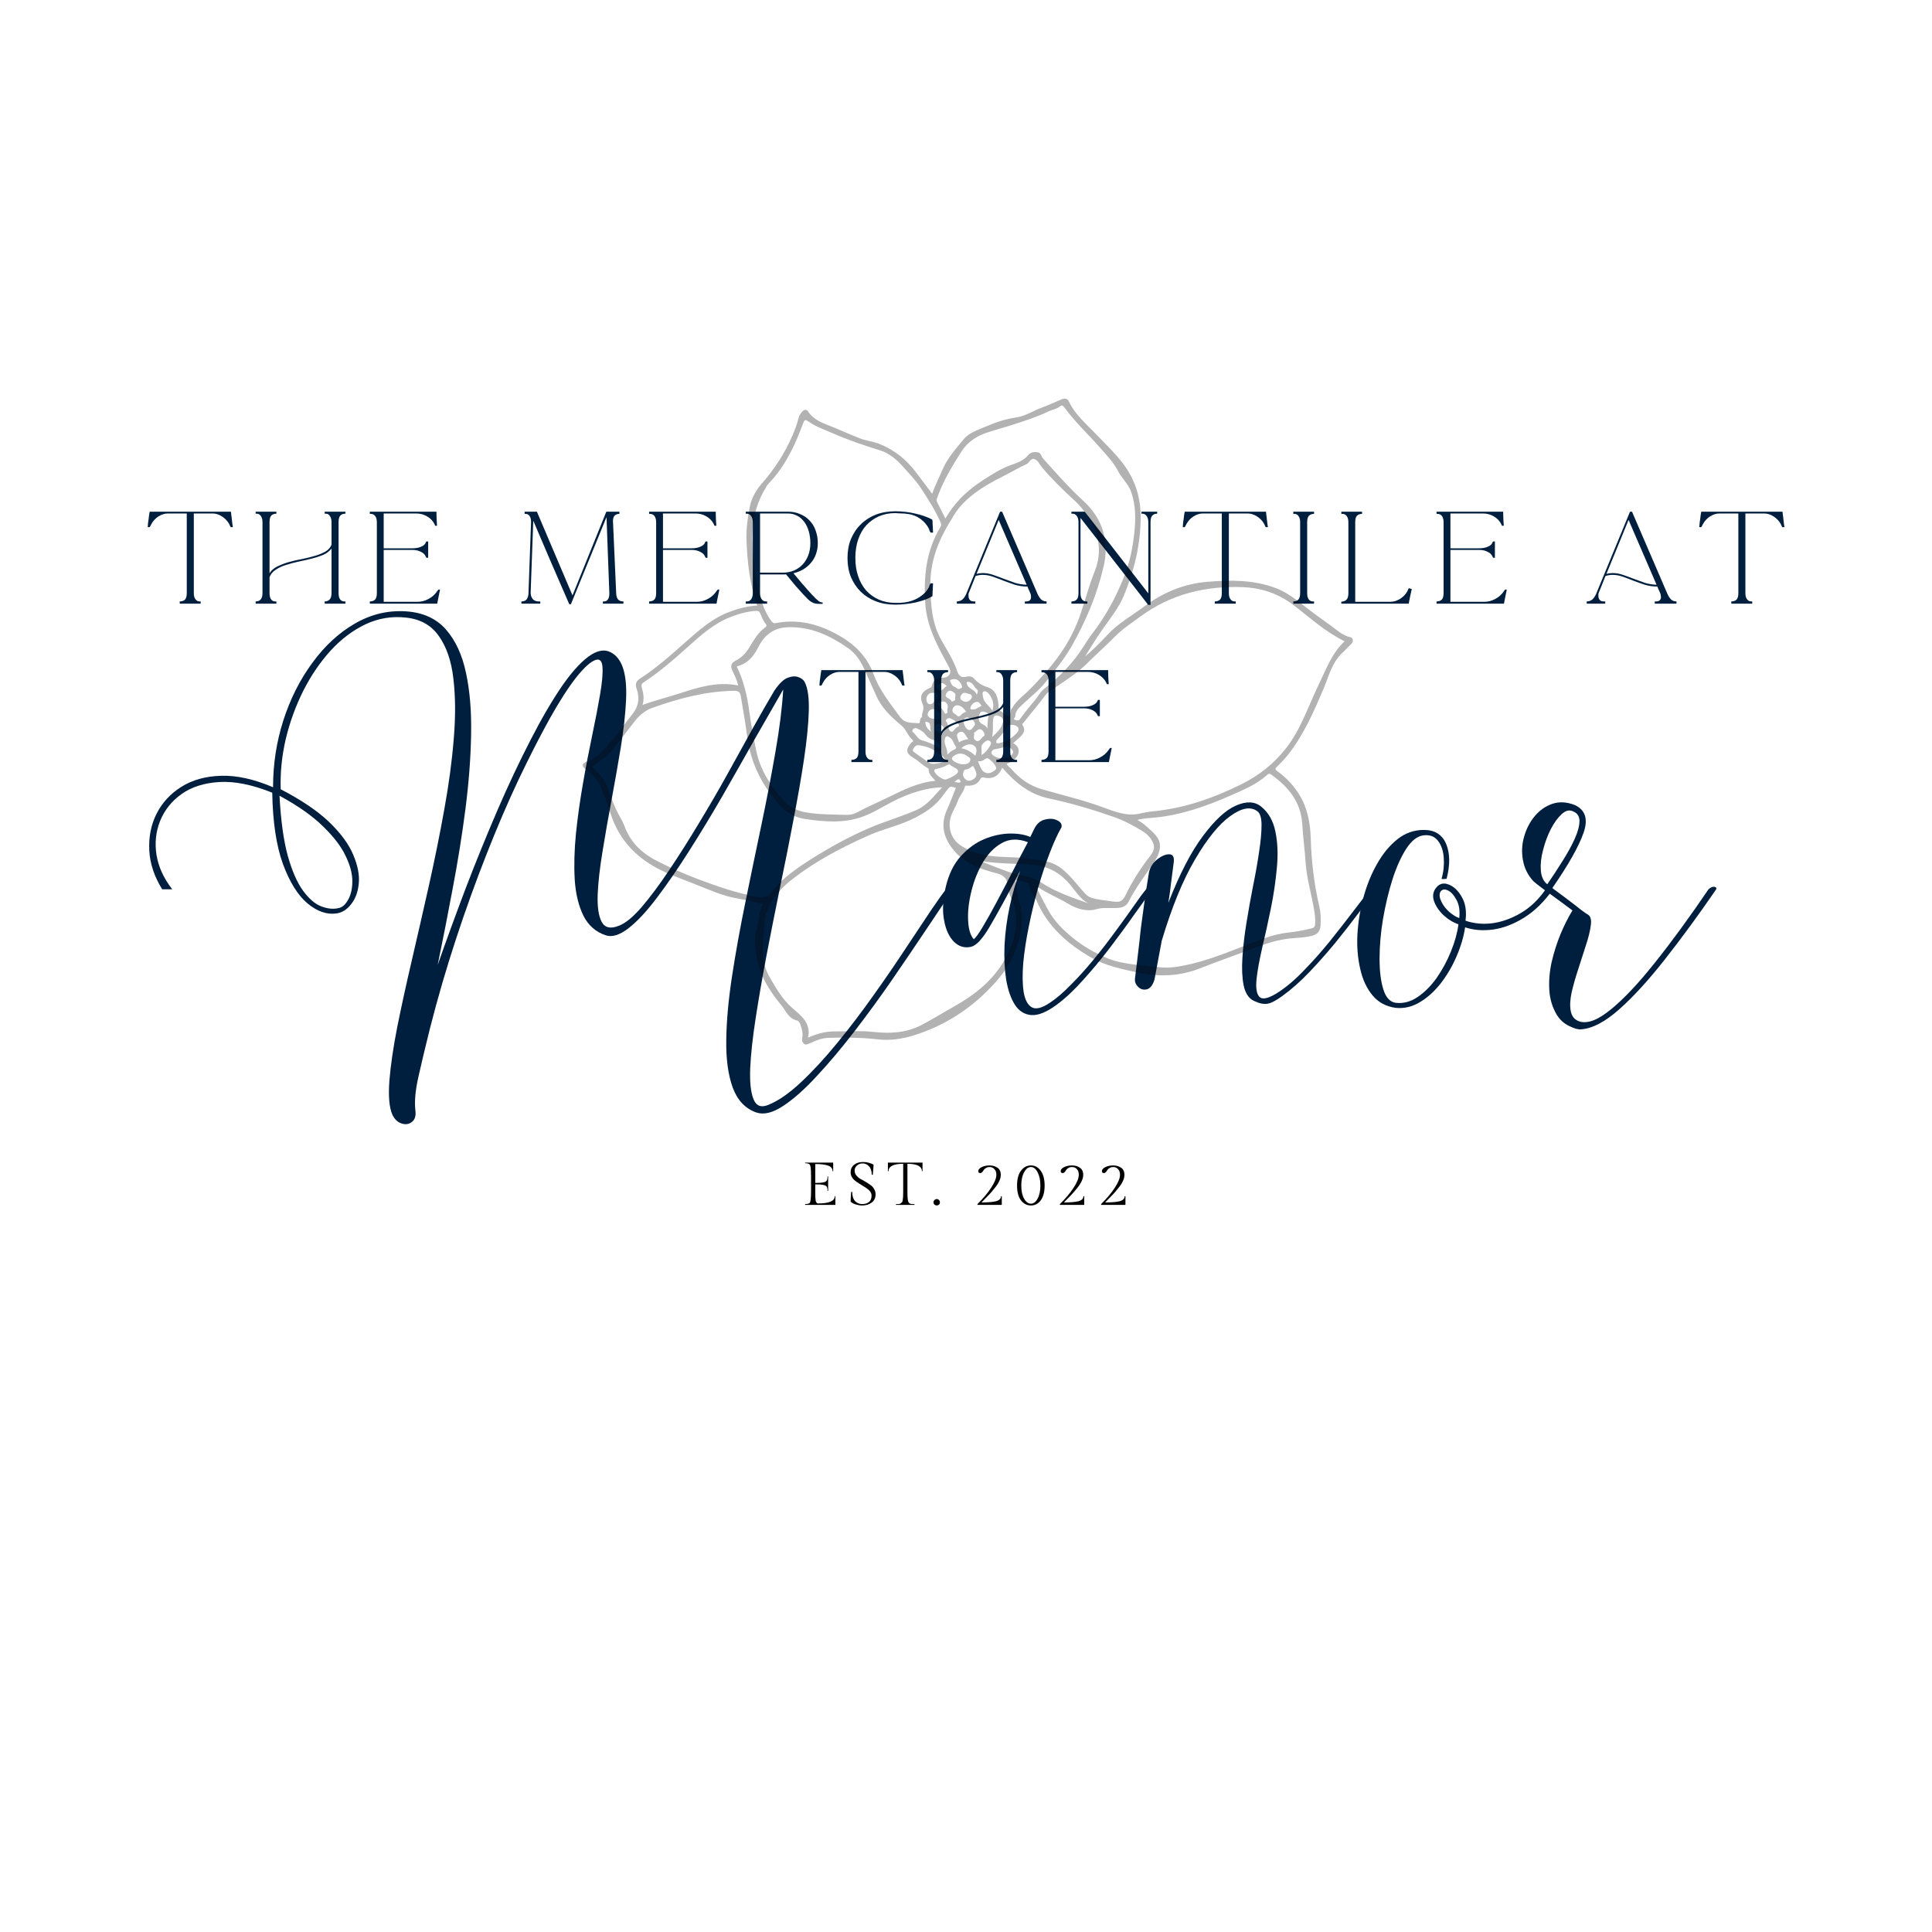 <svg version="1.0" preserveAspectRatio="xMidYMid meet" height="200" viewBox="0 0 150 150" zoomAndPan="magnify" width="200" xmlns:xlink="http://www.w3.org/1999/xlink" xmlns="http://www.w3.org/2000/svg"><defs><filter id="25a6096d37" height="100%" width="100%" y="0%" x="0%"><feColorMatrix color-interpolation-filters="sRGB" values="0 0 0 0 1 0 0 0 0 1 0 0 0 0 1 0 0 0 1 0"></feColorMatrix></filter><g></g><mask id="3a7547e80f"><g filter="url(#25a6096d37)"><rect fill-opacity="0.31" height="180" y="-15" fill="#000000" width="180" x="-15"></rect></g></mask><clipPath id="3b2a8aaf92"><path clip-rule="nonzero" d="M 1.113 0.898 L 61.113 0.898 L 61.113 51.148 L 1.113 51.148 Z M 1.113 0.898"></path></clipPath><clipPath id="c6dd7c70fa"><rect height="52" y="0" width="62" x="0"></rect></clipPath></defs><g fill-opacity="1" fill="#001f3f"><g transform="translate(11.606, 76.06)"><g><path d="M 36.453 -4.188 C 36.961 -4.383 37.551 -4.867 38.219 -5.641 C 38.883 -6.422 39.598 -7.379 40.359 -8.516 C 41.117 -9.648 41.891 -10.867 42.672 -12.172 C 43.461 -13.473 44.219 -14.773 44.938 -16.078 C 45.664 -17.391 46.336 -18.602 46.953 -19.719 C 47.578 -20.832 48.098 -21.738 48.516 -22.438 C 48.879 -22.977 49.223 -23.312 49.547 -23.438 C 49.879 -23.562 50.16 -23.578 50.391 -23.484 C 50.629 -23.398 50.789 -23.27 50.875 -23.094 C 51.113 -22.633 51.219 -21.879 51.188 -20.828 C 51.156 -19.785 51.031 -18.535 50.812 -17.078 C 50.594 -15.629 50.316 -14.047 49.984 -12.328 C 49.66 -10.617 49.312 -8.867 48.938 -7.078 C 48.57 -5.285 48.223 -3.523 47.891 -1.797 C 47.566 -0.078 47.289 1.52 47.062 3 C 46.832 4.488 46.691 5.773 46.641 6.859 C 46.598 7.941 46.68 8.742 46.891 9.266 C 47.098 9.797 47.473 9.953 48.016 9.734 C 48.805 9.422 49.66 8.832 50.578 7.969 C 51.492 7.113 52.43 6.098 53.391 4.922 C 54.348 3.754 55.281 2.531 56.188 1.25 C 57.094 -0.02 57.926 -1.234 58.688 -2.391 C 59.457 -3.547 60.117 -4.539 60.672 -5.375 C 61.234 -6.207 61.633 -6.766 61.875 -7.047 C 61.926 -7.129 62.02 -7.16 62.156 -7.141 C 62.301 -7.117 62.375 -7.066 62.375 -6.984 C 61.801 -6.129 61.102 -5.086 60.281 -3.859 C 59.469 -2.641 58.586 -1.344 57.641 0.031 C 56.691 1.406 55.719 2.738 54.719 4.031 C 53.727 5.32 52.758 6.473 51.812 7.484 C 50.875 8.504 50 9.281 49.188 9.812 C 48.383 10.344 47.691 10.508 47.109 10.312 C 46.254 10.008 45.645 9.363 45.281 8.375 C 44.926 7.395 44.758 6.16 44.781 4.672 C 44.801 3.191 44.953 1.535 45.234 -0.297 C 45.516 -2.129 45.859 -4.035 46.266 -6.016 C 46.672 -8.004 47.082 -9.988 47.5 -11.969 C 47.914 -13.945 48.281 -15.844 48.594 -17.656 C 48.914 -19.469 49.117 -21.094 49.203 -22.531 C 48.547 -21.395 47.812 -20.113 47 -18.688 C 46.195 -17.258 45.367 -15.801 44.516 -14.312 C 43.66 -12.832 42.797 -11.406 41.922 -10.031 C 41.055 -8.664 40.223 -7.453 39.422 -6.391 C 38.629 -5.336 37.891 -4.539 37.203 -4 C 36.516 -3.469 35.926 -3.281 35.438 -3.438 C 34.656 -3.695 34.07 -4.207 33.688 -4.969 C 33.312 -5.738 33.086 -6.672 33.016 -7.766 C 32.953 -8.859 32.984 -10.047 33.109 -11.328 C 33.242 -12.617 33.426 -13.922 33.656 -15.234 C 33.883 -16.547 34.125 -17.797 34.375 -18.984 C 34.625 -20.172 34.828 -21.223 34.984 -22.141 C 35.141 -23.055 35.203 -23.754 35.172 -24.234 C 35.148 -24.723 34.977 -24.922 34.656 -24.828 C 34.258 -24.703 33.742 -24.238 33.109 -23.438 C 32.484 -22.633 31.789 -21.551 31.031 -20.188 C 30.281 -18.832 29.484 -17.27 28.641 -15.5 C 27.805 -13.727 26.977 -11.797 26.156 -9.703 C 25.332 -7.617 24.547 -5.438 23.797 -3.156 C 23.047 -0.875 22.375 1.43 21.781 3.766 C 21.406 5.273 21.102 6.539 20.875 7.562 C 20.645 8.594 20.566 9.445 20.641 10.125 C 20.703 10.562 20.613 10.867 20.375 11.047 C 20.133 11.234 19.859 11.27 19.547 11.156 C 19.242 11.051 19.008 10.816 18.844 10.453 C 18.613 9.898 18.539 9.035 18.625 7.859 C 18.719 6.68 18.922 5.289 19.234 3.688 C 19.555 2.082 19.938 0.344 20.375 -1.531 C 20.812 -3.414 21.254 -5.352 21.703 -7.344 C 22.148 -9.344 22.547 -11.305 22.891 -13.234 C 23.242 -15.16 23.488 -16.988 23.625 -18.719 C 23.77 -20.457 23.758 -22.008 23.594 -23.375 C 23.438 -24.738 23.062 -25.836 22.469 -26.672 C 21.883 -27.516 21.035 -27.992 19.922 -28.109 C 18.828 -28.234 17.781 -28.062 16.781 -27.594 C 15.789 -27.125 14.883 -26.441 14.062 -25.547 C 13.25 -24.648 12.539 -23.609 11.938 -22.422 C 11.344 -21.234 10.891 -19.984 10.578 -18.672 C 10.273 -17.359 10.145 -16.062 10.188 -14.781 C 11.801 -13.945 13.062 -13.094 13.969 -12.219 C 14.875 -11.344 15.492 -10.492 15.828 -9.672 C 16.172 -8.859 16.312 -8.125 16.25 -7.469 C 16.188 -6.812 15.988 -6.273 15.656 -5.859 C 15.332 -5.441 14.953 -5.203 14.516 -5.141 C 13.766 -5.035 13.016 -5.297 12.266 -5.922 C 11.516 -6.555 10.879 -7.578 10.359 -8.984 C 9.848 -10.398 9.57 -12.242 9.531 -14.516 C 7.977 -15.141 6.609 -15.414 5.422 -15.344 C 4.234 -15.27 3.254 -14.957 2.484 -14.406 C 1.723 -13.863 1.172 -13.172 0.828 -12.328 C 0.492 -11.492 0.398 -10.609 0.547 -9.672 C 0.703 -8.742 1.109 -7.859 1.766 -7.016 L 0.984 -7.016 C 0.367 -8.016 0.035 -9.023 -0.016 -10.047 C -0.066 -11.078 0.117 -12.02 0.547 -12.875 C 0.973 -13.727 1.613 -14.426 2.469 -14.969 C 3.332 -15.508 4.363 -15.797 5.562 -15.828 C 6.77 -15.867 8.113 -15.57 9.594 -14.938 C 9.594 -16.727 9.859 -18.457 10.391 -20.125 C 10.93 -21.801 11.68 -23.289 12.641 -24.594 C 13.598 -25.906 14.695 -26.922 15.938 -27.641 C 17.188 -28.367 18.516 -28.688 19.922 -28.594 C 21.234 -28.508 22.266 -28.039 23.016 -27.188 C 23.766 -26.332 24.285 -25.203 24.578 -23.797 C 24.879 -22.391 25.008 -20.785 24.969 -18.984 C 24.938 -17.18 24.789 -15.27 24.531 -13.25 C 24.27 -11.227 23.941 -9.18 23.547 -7.109 C 23.16 -5.035 22.77 -3.047 22.375 -1.141 C 23.051 -3.066 23.781 -5.062 24.562 -7.125 C 25.352 -9.188 26.172 -11.195 27.016 -13.156 C 27.867 -15.125 28.723 -16.938 29.578 -18.594 C 30.43 -20.258 31.258 -21.676 32.062 -22.844 C 32.875 -24.008 33.629 -24.812 34.328 -25.25 C 34.879 -25.582 35.367 -25.641 35.797 -25.422 C 36.234 -25.203 36.551 -24.805 36.75 -24.234 C 36.969 -23.609 37.051 -22.754 37 -21.672 C 36.945 -20.586 36.812 -19.379 36.594 -18.047 C 36.375 -16.711 36.133 -15.348 35.875 -13.953 C 35.613 -12.555 35.379 -11.219 35.172 -9.938 C 34.961 -8.664 34.836 -7.551 34.797 -6.594 C 34.766 -5.645 34.867 -4.941 35.109 -4.484 C 35.359 -4.023 35.805 -3.926 36.453 -4.188 Z M 14.703 -5.562 C 14.973 -5.613 15.211 -5.828 15.422 -6.203 C 15.641 -6.586 15.75 -7.07 15.75 -7.656 C 15.75 -8.25 15.57 -8.906 15.219 -9.625 C 14.875 -10.352 14.289 -11.113 13.469 -11.906 C 12.656 -12.707 11.531 -13.5 10.094 -14.281 C 10.195 -12.363 10.41 -10.812 10.734 -9.625 C 11.066 -8.445 11.461 -7.539 11.922 -6.906 C 12.379 -6.281 12.852 -5.875 13.344 -5.688 C 13.832 -5.5 14.285 -5.457 14.703 -5.562 Z M 14.703 -5.562"></path></g></g></g><g fill-opacity="1" fill="#001f3f"><g transform="translate(73.414, 76.06)"><g><path d="M 8.094 1.797 C 8.613 1.453 9.16 0.984 9.734 0.391 C 10.316 -0.191 10.898 -0.836 11.484 -1.547 C 12.078 -2.266 12.633 -2.984 13.156 -3.703 C 13.688 -4.422 14.16 -5.078 14.578 -5.672 C 14.992 -6.273 15.332 -6.734 15.594 -7.047 C 15.656 -7.109 15.754 -7.141 15.891 -7.141 C 16.035 -7.141 16.109 -7.098 16.109 -7.016 C 15.68 -6.484 15.18 -5.812 14.609 -5 C 14.047 -4.195 13.43 -3.359 12.766 -2.484 C 12.098 -1.609 11.41 -0.781 10.703 0 C 10.004 0.789 9.316 1.438 8.641 1.938 C 7.859 2.52 7.195 2.789 6.656 2.75 C 6.125 2.707 5.695 2.438 5.375 1.938 C 5.062 1.438 4.836 0.785 4.703 -0.016 C 4.578 -0.816 4.535 -1.707 4.578 -2.688 C 4.629 -3.664 4.758 -4.648 4.969 -5.641 C 5.176 -6.641 5.453 -7.578 5.797 -8.453 C 4.773 -6.504 3.984 -5.055 3.422 -4.109 C 2.867 -3.16 2.383 -2.641 1.969 -2.547 C 1.469 -2.441 1.031 -2.57 0.656 -2.938 C 0.281 -3.312 0.023 -3.859 -0.109 -4.578 C -0.254 -5.305 -0.219 -6.16 0 -7.141 C 0.238 -8.172 0.633 -8.988 1.188 -9.594 C 1.75 -10.207 2.363 -10.648 3.031 -10.922 C 3.695 -11.191 4.348 -11.332 4.984 -11.344 C 5.617 -11.352 6.148 -11.266 6.578 -11.078 L 6.844 -11.625 C 7.039 -12.062 7.32 -12.328 7.688 -12.422 C 8.062 -12.523 8.383 -12.508 8.656 -12.375 C 8.938 -12.25 9.051 -12.066 9 -11.828 C 8.719 -11.348 8.422 -10.703 8.109 -9.891 C 7.797 -9.086 7.492 -8.188 7.203 -7.188 C 6.922 -6.195 6.676 -5.188 6.469 -4.156 C 6.258 -3.133 6.113 -2.18 6.031 -1.297 C 5.957 -0.41 5.969 0.336 6.062 0.953 C 6.164 1.566 6.375 1.961 6.688 2.141 C 7.008 2.328 7.477 2.211 8.094 1.797 Z M 6.391 -10.672 C 5.641 -10.961 4.969 -10.941 4.375 -10.609 C 3.789 -10.285 3.297 -9.781 2.891 -9.094 C 2.492 -8.406 2.195 -7.656 2 -6.844 C 1.801 -6.039 1.719 -5.297 1.75 -4.609 C 1.781 -3.922 1.926 -3.43 2.188 -3.141 C 2.344 -3.254 2.578 -3.578 2.891 -4.109 C 3.211 -4.641 3.57 -5.281 3.969 -6.031 C 4.375 -6.789 4.785 -7.578 5.203 -8.391 C 5.617 -9.211 6.016 -9.973 6.391 -10.672 Z M 6.391 -10.672"></path></g></g></g><g fill-opacity="1" fill="#001f3f"><g transform="translate(89.008, 76.06)"><g><path d="M 2.125 -9.141 C 2.039 -8.504 1.969 -7.941 1.906 -7.453 C 1.852 -6.961 1.785 -6.469 1.703 -5.969 C 2.578 -8.207 3.473 -9.938 4.391 -11.156 C 5.305 -12.383 6.16 -13.172 6.953 -13.516 C 7.754 -13.867 8.406 -13.844 8.906 -13.438 C 9.477 -12.977 9.848 -12.328 10.016 -11.484 C 10.191 -10.641 10.227 -9.695 10.125 -8.656 C 10.031 -7.625 9.875 -6.57 9.656 -5.5 C 9.438 -4.426 9.211 -3.41 8.984 -2.453 C 8.766 -1.492 8.617 -0.68 8.547 -0.016 C 8.484 0.648 8.555 1.098 8.766 1.328 C 8.973 1.555 9.395 1.484 10.031 1.109 C 10.695 0.711 11.391 0.145 12.109 -0.594 C 12.836 -1.332 13.539 -2.117 14.219 -2.953 C 14.895 -3.797 15.508 -4.582 16.062 -5.312 C 16.625 -6.051 17.066 -6.629 17.391 -7.047 C 17.453 -7.109 17.551 -7.141 17.688 -7.141 C 17.82 -7.141 17.891 -7.098 17.891 -7.016 C 17.473 -6.484 16.984 -5.848 16.422 -5.109 C 15.867 -4.367 15.27 -3.602 14.625 -2.812 C 13.977 -2.031 13.312 -1.281 12.625 -0.562 C 11.938 0.156 11.254 0.758 10.578 1.25 C 10.055 1.633 9.648 1.844 9.359 1.875 C 9.078 1.914 8.734 1.836 8.328 1.641 C 7.93 1.441 7.672 1.039 7.547 0.438 C 7.43 -0.156 7.398 -0.867 7.453 -1.703 C 7.504 -2.535 7.609 -3.438 7.766 -4.406 C 7.922 -5.375 8.094 -6.332 8.281 -7.281 C 8.477 -8.238 8.633 -9.125 8.75 -9.938 C 8.875 -10.758 8.938 -11.445 8.938 -12 C 8.938 -12.562 8.828 -12.922 8.609 -13.078 C 8.086 -13.461 7.391 -13.336 6.516 -12.703 C 5.641 -12.078 4.727 -10.957 3.781 -9.344 C 2.832 -7.738 1.969 -5.629 1.188 -3.016 L 0.625 0 C 0.488 0.438 0.289 0.688 0.031 0.75 C -0.227 0.812 -0.453 0.75 -0.641 0.562 C -0.828 0.383 -0.91 0.176 -0.891 -0.062 C -0.797 -0.812 -0.723 -1.41 -0.672 -1.859 C -0.617 -2.316 -0.57 -2.719 -0.531 -3.062 C -0.5 -3.406 -0.457 -3.781 -0.406 -4.188 C -0.352 -4.602 -0.281 -5.133 -0.188 -5.781 C -0.102 -6.426 0.023 -7.285 0.203 -8.359 C 0.305 -8.766 0.52 -9.094 0.844 -9.344 C 1.176 -9.602 1.484 -9.734 1.766 -9.734 C 2.047 -9.734 2.164 -9.535 2.125 -9.141 Z M 2.125 -9.141"></path></g></g></g><g fill-opacity="1" fill="#001f3f"><g transform="translate(106.156, 76.06)"><g><path d="M 4.391 -11.625 C 5.242 -11.625 5.82 -11.258 6.125 -10.531 C 6.426 -9.801 6.438 -8.898 6.156 -7.828 C 6.07 -7.828 6.004 -7.82 5.953 -7.812 C 5.91 -7.801 5.848 -7.805 5.766 -7.828 C 5.922 -8.367 5.977 -8.906 5.938 -9.438 C 5.906 -9.977 5.758 -10.422 5.5 -10.766 C 5.238 -11.117 4.859 -11.266 4.359 -11.203 C 3.879 -11.141 3.438 -10.797 3.031 -10.172 C 2.625 -9.547 2.266 -8.75 1.953 -7.781 C 1.648 -6.812 1.406 -5.785 1.219 -4.703 C 1.039 -3.617 0.953 -2.594 0.953 -1.625 C 0.953 -0.656 1.051 0.141 1.25 0.766 C 1.445 1.391 1.766 1.734 2.203 1.797 C 2.785 1.867 3.348 1.723 3.891 1.359 C 4.441 0.992 4.941 0.492 5.391 -0.141 C 5.836 -0.785 6.207 -1.473 6.5 -2.203 C 6.801 -2.941 6.992 -3.641 7.078 -4.297 C 6.66 -4.441 6.27 -4.68 5.906 -5.016 C 5.551 -5.359 5.305 -5.727 5.172 -6.125 C 5.047 -6.52 5.113 -6.867 5.375 -7.172 C 5.633 -7.473 5.957 -7.539 6.344 -7.375 C 6.738 -7.219 7.07 -6.895 7.344 -6.406 C 7.625 -5.914 7.719 -5.305 7.625 -4.578 C 8.258 -4.359 8.941 -4.289 9.672 -4.375 C 10.41 -4.469 11.148 -4.727 11.891 -5.156 C 12.629 -5.582 13.273 -6.191 13.828 -6.984 C 13.891 -7.066 14.004 -7.113 14.172 -7.125 C 14.336 -7.133 14.422 -7.098 14.422 -7.016 C 13.734 -6.047 12.984 -5.312 12.172 -4.812 C 11.367 -4.312 10.566 -4.004 9.766 -3.891 C 8.973 -3.785 8.25 -3.844 7.594 -4.062 C 7.488 -3.344 7.27 -2.598 6.938 -1.828 C 6.613 -1.066 6.207 -0.367 5.719 0.266 C 5.227 0.898 4.68 1.395 4.078 1.75 C 3.473 2.113 2.844 2.258 2.188 2.188 C 1.445 2.082 0.852 1.758 0.406 1.219 C -0.039 0.688 -0.359 0.004 -0.547 -0.828 C -0.742 -1.672 -0.816 -2.566 -0.766 -3.516 C -0.711 -4.473 -0.555 -5.43 -0.297 -6.391 C -0.035 -7.348 0.316 -8.219 0.766 -9 C 1.211 -9.789 1.738 -10.426 2.344 -10.906 C 2.945 -11.383 3.629 -11.625 4.391 -11.625 Z M 5.672 -6.812 C 5.578 -6.613 5.602 -6.363 5.75 -6.062 C 5.895 -5.758 6.102 -5.488 6.375 -5.25 C 6.645 -5.02 6.898 -4.863 7.141 -4.781 C 7.203 -5.352 7.129 -5.828 6.922 -6.203 C 6.711 -6.586 6.484 -6.832 6.234 -6.938 C 5.984 -7.051 5.797 -7.008 5.672 -6.812 Z M 5.672 -6.812"></path></g></g></g><g fill-opacity="1" fill="#001f3f"><g transform="translate(119.897, 76.06)"><g><path d="M 13.328 -6.984 C 11.973 -5.016 10.66 -3.223 9.391 -1.609 C 8.129 0.004 6.945 1.301 5.844 2.281 C 4.738 3.27 3.738 3.797 2.844 3.859 C 2.625 3.879 2.316 3.789 1.922 3.594 C 1.535 3.406 1.223 3.125 0.984 2.75 C 0.629 2.156 0.43 1.504 0.391 0.797 C 0.348 0.086 0.41 -0.641 0.578 -1.391 C 0.754 -2.141 0.984 -2.859 1.266 -3.547 C 1.555 -4.234 1.863 -4.844 2.188 -5.375 C 1.977 -5.531 1.656 -5.77 1.219 -6.094 C 0.781 -6.414 0.359 -6.723 -0.047 -7.016 C -0.453 -7.316 -0.719 -7.523 -0.844 -7.641 C -1.281 -8.117 -1.551 -8.664 -1.656 -9.281 C -1.77 -9.906 -1.738 -10.516 -1.562 -11.109 C -1.395 -11.711 -1.117 -12.242 -0.734 -12.703 C -0.348 -13.16 0.109 -13.477 0.641 -13.656 C 1.172 -13.832 1.742 -13.801 2.359 -13.562 C 3.191 -13.188 3.422 -12.461 3.047 -11.391 C 2.672 -10.328 1.863 -8.898 0.625 -7.109 C 1.406 -6.535 1.988 -6.098 2.375 -5.797 C 2.758 -5.492 3.023 -5.289 3.172 -5.188 C 3.328 -5.094 3.414 -5.035 3.438 -5.016 C 3.613 -4.879 3.672 -4.602 3.609 -4.188 C 3.555 -3.77 3.43 -3.266 3.234 -2.672 C 3.047 -2.086 2.848 -1.473 2.641 -0.828 C 2.43 -0.191 2.258 0.41 2.125 0.984 C 2 1.566 1.977 2.062 2.062 2.469 C 2.145 2.875 2.375 3.133 2.75 3.25 C 3.383 3.438 4.195 3.117 5.188 2.297 C 6.188 1.484 7.328 0.27 8.609 -1.344 C 9.898 -2.957 11.281 -4.848 12.75 -7.016 C 12.938 -7.18 13.098 -7.242 13.234 -7.203 C 13.367 -7.16 13.398 -7.086 13.328 -6.984 Z M 0.234 -7.406 C 0.648 -8.008 1.047 -8.613 1.422 -9.219 C 1.805 -9.82 2.117 -10.391 2.359 -10.922 C 2.598 -11.453 2.723 -11.91 2.734 -12.297 C 2.742 -12.68 2.566 -12.941 2.203 -13.078 C 1.93 -13.203 1.645 -13.125 1.344 -12.844 C 1.039 -12.562 0.758 -12.172 0.5 -11.672 C 0.25 -11.18 0.051 -10.645 -0.094 -10.062 C -0.25 -9.488 -0.305 -8.957 -0.266 -8.469 C -0.223 -7.977 -0.055 -7.625 0.234 -7.406 Z M 0.234 -7.406"></path></g></g></g><g fill-opacity="1" fill="#001f3f"><g transform="translate(11.142, 46.867)"><g><path d="M 6.797 -7.078 C 6.797 -7.078 6.801 -7.02 6.812 -6.906 C 6.832 -6.801 6.848 -6.676 6.859 -6.531 C 6.879 -6.395 6.895 -6.266 6.906 -6.141 C 6.926 -6.023 6.938 -5.957 6.938 -5.938 L 6.766 -5.938 L 6.641 -6.203 C 6.504 -6.441 6.316 -6.633 6.078 -6.781 C 5.848 -6.926 5.613 -7 5.375 -7 L 3.906 -7 L 3.906 -0.812 C 3.906 -0.613 3.945 -0.457 4.031 -0.344 C 4.113 -0.227 4.223 -0.172 4.359 -0.172 L 4.438 -0.172 L 4.438 0 L 2.812 0 L 2.812 -0.172 C 2.988 -0.172 3.125 -0.219 3.219 -0.312 C 3.312 -0.414 3.359 -0.582 3.359 -0.812 L 3.359 -7 L 1.875 -7 C 1.645 -7 1.41 -6.926 1.172 -6.781 C 0.941 -6.633 0.758 -6.441 0.625 -6.203 L 0.484 -5.938 L 0.328 -5.938 C 0.328 -5.969 0.332 -6.039 0.344 -6.156 C 0.352 -6.27 0.367 -6.395 0.391 -6.531 C 0.41 -6.676 0.426 -6.801 0.438 -6.906 C 0.457 -7.02 0.469 -7.078 0.469 -7.078 L 0.484 -7.141 L 6.781 -7.141 Z M 6.797 -7.078"></path></g></g></g><g fill-opacity="1" fill="#001f3f"><g transform="translate(19.568, 46.867)"><g><path d="M 1.891 0 L 0.281 0 L 0.281 -0.172 C 0.457 -0.172 0.586 -0.223 0.672 -0.328 C 0.766 -0.43 0.812 -0.598 0.812 -0.828 L 0.812 -6.328 C 0.812 -6.523 0.77 -6.68 0.688 -6.797 C 0.613 -6.922 0.504 -6.984 0.359 -6.984 L 0.281 -6.984 L 0.281 -7.141 L 1.891 -7.141 L 1.891 -6.984 C 1.711 -6.984 1.578 -6.93 1.484 -6.828 C 1.398 -6.723 1.359 -6.555 1.359 -6.328 L 1.359 -2.359 C 1.492 -2.578 1.695 -2.754 1.969 -2.891 C 2.25 -3.023 2.551 -3.141 2.875 -3.234 C 3.207 -3.328 3.551 -3.406 3.906 -3.469 C 4.258 -3.539 4.594 -3.625 4.906 -3.719 C 5.219 -3.812 5.484 -3.922 5.703 -4.047 C 5.93 -4.18 6.086 -4.359 6.172 -4.578 L 6.172 -6.328 C 6.172 -6.523 6.129 -6.68 6.047 -6.797 C 5.973 -6.922 5.867 -6.984 5.734 -6.984 L 5.641 -6.984 L 5.641 -7.141 L 7.25 -7.141 L 7.25 -6.984 C 7.07 -6.984 6.938 -6.93 6.844 -6.828 C 6.758 -6.723 6.719 -6.555 6.719 -6.328 L 6.719 -0.828 C 6.719 -0.617 6.754 -0.457 6.828 -0.344 C 6.91 -0.227 7.023 -0.172 7.172 -0.172 L 7.25 -0.172 L 7.25 0 L 5.641 0 L 5.641 -0.172 C 5.805 -0.172 5.938 -0.223 6.031 -0.328 C 6.125 -0.43 6.172 -0.598 6.172 -0.828 L 6.172 -4.281 C 6.023 -4.082 5.816 -3.922 5.547 -3.797 C 5.273 -3.68 4.973 -3.582 4.641 -3.5 C 4.316 -3.414 3.977 -3.336 3.625 -3.266 C 3.27 -3.191 2.938 -3.102 2.625 -3 C 2.32 -2.906 2.055 -2.781 1.828 -2.625 C 1.598 -2.477 1.441 -2.285 1.359 -2.047 L 1.359 -0.828 C 1.359 -0.617 1.395 -0.457 1.469 -0.344 C 1.551 -0.227 1.66 -0.172 1.797 -0.172 L 1.891 -0.172 Z M 1.891 0"></path></g></g></g><g fill-opacity="1" fill="#001f3f"><g transform="translate(28.243, 46.867)"><g><path d="M 5.922 -1.094 C 5.859 -0.789 5.805 -0.535 5.766 -0.328 C 5.723 -0.129 5.703 -0.02 5.703 0 L 0.469 0 L 0.469 -0.172 C 0.645 -0.172 0.781 -0.219 0.875 -0.312 C 0.969 -0.414 1.016 -0.582 1.016 -0.812 L 1.016 -6.328 C 1.016 -6.523 0.973 -6.68 0.891 -6.797 C 0.805 -6.91 0.691 -6.969 0.547 -6.969 L 0.469 -6.969 L 0.469 -7.141 L 5.641 -7.141 C 5.641 -6.961 5.645 -6.773 5.656 -6.578 C 5.664 -6.391 5.676 -6.211 5.688 -6.047 L 5.547 -6.047 L 5.484 -6.188 C 5.359 -6.438 5.164 -6.633 4.906 -6.781 C 4.656 -6.926 4.379 -7 4.078 -7 L 1.547 -7 L 1.547 -4.297 L 3.781 -4.297 C 4.039 -4.297 4.266 -4.336 4.453 -4.422 C 4.648 -4.504 4.77 -4.613 4.812 -4.75 L 4.859 -4.828 L 5 -4.828 L 5 -3.562 L 4.859 -3.562 L 4.812 -3.656 C 4.758 -3.801 4.641 -3.922 4.453 -4.016 C 4.266 -4.117 4.039 -4.172 3.781 -4.172 L 1.547 -4.172 L 1.547 -0.141 L 4.156 -0.141 C 4.457 -0.141 4.742 -0.211 5.016 -0.359 C 5.297 -0.504 5.52 -0.703 5.688 -0.953 L 5.797 -1.094 Z M 5.922 -1.094"></path></g></g></g><g fill-opacity="1" fill="#001f3f"><g transform="translate(35.733, 46.867)"><g></g></g></g><g fill-opacity="1" fill="#001f3f"><g transform="translate(40.137, 46.867)"><g><path d="M 1.812 -0.172 L 1.812 0 L 0.344 0 L 0.344 -0.172 C 0.5 -0.172 0.625 -0.211 0.719 -0.297 C 0.812 -0.391 0.867 -0.535 0.891 -0.734 L 1.094 -6.328 C 1.094 -6.328 1.094 -6.336 1.094 -6.359 C 1.094 -6.547 1.055 -6.691 0.984 -6.797 C 0.91 -6.91 0.805 -6.969 0.672 -6.969 L 0.594 -6.969 L 0.594 -7.141 L 1.547 -7.141 L 4.312 -0.641 L 6.938 -7.141 L 7.953 -7.141 L 7.953 -6.969 C 7.797 -6.969 7.676 -6.926 7.594 -6.844 C 7.508 -6.77 7.461 -6.633 7.453 -6.438 L 7.703 -0.812 C 7.711 -0.582 7.766 -0.414 7.859 -0.312 C 7.953 -0.219 8.086 -0.172 8.266 -0.172 L 8.266 0 L 6.672 0 L 6.672 -0.172 L 6.75 -0.172 C 6.883 -0.172 6.988 -0.223 7.062 -0.328 C 7.133 -0.43 7.172 -0.582 7.172 -0.781 L 7.172 -0.812 C 7.141 -1.801 7.102 -2.785 7.062 -3.766 C 7.02 -4.742 6.984 -5.727 6.953 -6.719 L 4.188 0.047 L 4.062 0.047 C 3.594 -1.035 3.125 -2.113 2.656 -3.188 C 2.195 -4.258 1.734 -5.344 1.266 -6.438 L 1.062 -0.844 C 1.07 -0.633 1.129 -0.469 1.234 -0.344 C 1.348 -0.227 1.5 -0.172 1.688 -0.172 Z M 1.812 -0.172"></path></g></g></g><g fill-opacity="1" fill="#001f3f"><g transform="translate(49.927, 46.867)"><g><path d="M 5.922 -1.094 C 5.859 -0.789 5.805 -0.535 5.766 -0.328 C 5.723 -0.129 5.703 -0.02 5.703 0 L 0.469 0 L 0.469 -0.172 C 0.645 -0.172 0.781 -0.219 0.875 -0.312 C 0.969 -0.414 1.016 -0.582 1.016 -0.812 L 1.016 -6.328 C 1.016 -6.523 0.973 -6.68 0.891 -6.797 C 0.805 -6.91 0.691 -6.969 0.547 -6.969 L 0.469 -6.969 L 0.469 -7.141 L 5.641 -7.141 C 5.641 -6.961 5.645 -6.773 5.656 -6.578 C 5.664 -6.391 5.676 -6.211 5.688 -6.047 L 5.547 -6.047 L 5.484 -6.188 C 5.359 -6.438 5.164 -6.633 4.906 -6.781 C 4.656 -6.926 4.379 -7 4.078 -7 L 1.547 -7 L 1.547 -4.297 L 3.781 -4.297 C 4.039 -4.297 4.266 -4.336 4.453 -4.422 C 4.648 -4.504 4.77 -4.613 4.812 -4.75 L 4.859 -4.828 L 5 -4.828 L 5 -3.562 L 4.859 -3.562 L 4.812 -3.656 C 4.758 -3.801 4.641 -3.922 4.453 -4.016 C 4.266 -4.117 4.039 -4.172 3.781 -4.172 L 1.547 -4.172 L 1.547 -0.141 L 4.156 -0.141 C 4.457 -0.141 4.742 -0.211 5.016 -0.359 C 5.297 -0.504 5.52 -0.703 5.688 -0.953 L 5.797 -1.094 Z M 5.922 -1.094"></path></g></g></g><g fill-opacity="1" fill="#001f3f"><g transform="translate(57.416, 46.867)"><g><path d="M 6.453 -0.094 L 6.453 0.016 L 6.141 0.016 C 6.035 0.016 5.941 0.004 5.859 -0.016 C 5.773 -0.035 5.688 -0.07 5.594 -0.125 C 5.5 -0.176 5.398 -0.254 5.297 -0.359 C 5.191 -0.461 5.062 -0.598 4.906 -0.766 C 4.758 -0.93 4.578 -1.133 4.359 -1.375 C 4.148 -1.625 3.898 -1.926 3.609 -2.281 C 3.566 -2.27 3.52 -2.266 3.469 -2.266 C 3.426 -2.266 3.383 -2.266 3.344 -2.266 L 1.594 -2.266 L 1.594 -0.812 C 1.594 -0.625 1.633 -0.469 1.719 -0.344 C 1.801 -0.227 1.91 -0.172 2.047 -0.172 L 2.141 -0.172 L 2.141 0 L 0.484 0 L 0.484 -0.172 L 0.578 -0.172 C 0.711 -0.172 0.82 -0.227 0.906 -0.344 C 0.988 -0.469 1.031 -0.625 1.031 -0.812 L 1.031 -6.328 C 1.031 -6.523 0.988 -6.68 0.906 -6.797 C 0.82 -6.922 0.711 -6.984 0.578 -6.984 L 0.484 -6.984 L 0.484 -7.141 L 3.766 -7.141 C 4.109 -7.141 4.422 -7.078 4.703 -6.953 C 4.992 -6.836 5.238 -6.672 5.438 -6.453 C 5.645 -6.242 5.801 -5.988 5.906 -5.688 C 6.02 -5.383 6.078 -5.051 6.078 -4.688 C 6.078 -4.395 6.031 -4.117 5.938 -3.859 C 5.852 -3.609 5.727 -3.383 5.562 -3.188 C 5.395 -2.988 5.195 -2.816 4.969 -2.672 C 4.738 -2.535 4.477 -2.43 4.188 -2.359 C 4.633 -1.816 4.992 -1.395 5.266 -1.094 C 5.535 -0.789 5.742 -0.566 5.891 -0.422 C 6.047 -0.273 6.16 -0.18 6.234 -0.141 C 6.305 -0.109 6.375 -0.094 6.438 -0.094 Z M 3.344 -2.406 C 3.656 -2.406 3.941 -2.457 4.203 -2.562 C 4.473 -2.676 4.703 -2.832 4.891 -3.031 C 5.086 -3.238 5.238 -3.484 5.344 -3.766 C 5.445 -4.047 5.5 -4.352 5.5 -4.688 C 5.5 -5.031 5.457 -5.344 5.375 -5.625 C 5.289 -5.914 5.172 -6.16 5.016 -6.359 C 4.867 -6.566 4.688 -6.723 4.469 -6.828 C 4.258 -6.941 4.023 -7 3.766 -7 L 1.594 -7 L 1.594 -2.406 Z M 3.344 -2.406"></path></g></g></g><g fill-opacity="1" fill="#001f3f"><g transform="translate(65.441, 46.867)"><g><path d="M 4.078 0.078 C 3.516 0.078 3.004 -0.008 2.547 -0.188 C 2.098 -0.363 1.711 -0.609 1.391 -0.922 C 1.066 -1.242 0.812 -1.625 0.625 -2.062 C 0.445 -2.508 0.359 -3.004 0.359 -3.547 C 0.359 -4.086 0.445 -4.578 0.625 -5.016 C 0.812 -5.461 1.066 -5.844 1.391 -6.156 C 1.711 -6.477 2.098 -6.727 2.547 -6.906 C 3.004 -7.082 3.516 -7.172 4.078 -7.172 C 4.336 -7.172 4.602 -7.156 4.875 -7.125 C 5.145 -7.094 5.406 -7.047 5.656 -6.984 C 5.906 -6.93 6.141 -6.863 6.359 -6.781 C 6.578 -6.707 6.773 -6.617 6.953 -6.516 L 7 -5.516 L 6.812 -5.516 C 6.789 -5.555 6.766 -5.602 6.734 -5.656 C 6.711 -5.707 6.695 -5.754 6.688 -5.797 C 6.539 -6.098 6.328 -6.352 6.047 -6.562 C 5.766 -6.77 5.457 -6.898 5.125 -6.953 C 5.125 -6.953 5.07 -6.957 4.969 -6.969 C 4.875 -6.988 4.758 -7 4.625 -7 C 4.5 -7.008 4.379 -7.016 4.266 -7.016 C 4.16 -7.023 4.098 -7.031 4.078 -7.031 C 3.609 -7.031 3.18 -6.945 2.797 -6.781 C 2.422 -6.613 2.094 -6.379 1.812 -6.078 C 1.539 -5.773 1.332 -5.41 1.188 -4.984 C 1.039 -4.555 0.969 -4.078 0.969 -3.547 C 0.969 -3.023 1.039 -2.551 1.188 -2.125 C 1.332 -1.695 1.539 -1.328 1.812 -1.016 C 2.094 -0.711 2.422 -0.477 2.797 -0.312 C 3.18 -0.145 3.609 -0.062 4.078 -0.062 C 4.191 -0.062 4.305 -0.062 4.422 -0.062 C 4.547 -0.07 4.664 -0.082 4.781 -0.094 C 5.207 -0.145 5.594 -0.281 5.938 -0.5 C 6.281 -0.719 6.531 -0.984 6.688 -1.297 C 6.695 -1.336 6.711 -1.383 6.734 -1.438 C 6.766 -1.488 6.789 -1.535 6.812 -1.578 L 7 -1.578 L 6.953 -0.578 C 6.773 -0.473 6.578 -0.379 6.359 -0.297 C 6.141 -0.223 5.906 -0.156 5.656 -0.094 C 5.406 -0.039 5.145 0 4.875 0.031 C 4.602 0.062 4.336 0.078 4.078 0.078 Z M 6.953 -6.516 C 6.941 -6.504 6.93 -6.492 6.922 -6.484 C 6.922 -6.484 6.922 -6.473 6.922 -6.453 Z M 6.953 -6.516"></path></g></g></g><g fill-opacity="1" fill="#001f3f"><g transform="translate(74.053, 46.867)"><g><path d="M 1.672 0 L 0.234 0 L 0.234 -0.172 C 0.398 -0.172 0.539 -0.219 0.656 -0.312 C 0.77 -0.406 0.875 -0.555 0.969 -0.766 L 3.594 -7.141 L 3.75 -7.141 L 6.484 -0.797 C 6.566 -0.598 6.664 -0.441 6.781 -0.328 C 6.895 -0.223 7.035 -0.172 7.203 -0.172 L 7.203 0 L 5.516 0 L 5.516 -0.172 L 5.625 -0.172 C 5.75 -0.172 5.844 -0.203 5.906 -0.266 C 5.969 -0.328 6 -0.41 6 -0.516 C 6 -0.555 5.992 -0.598 5.984 -0.641 C 5.984 -0.68 5.973 -0.727 5.953 -0.781 C 5.93 -0.844 5.898 -0.914 5.859 -1 C 5.816 -1.082 5.77 -1.191 5.719 -1.328 C 5.375 -1.328 5.047 -1.375 4.734 -1.469 C 4.43 -1.57 4.141 -1.676 3.859 -1.781 C 3.578 -1.895 3.301 -2 3.031 -2.094 C 2.77 -2.188 2.508 -2.234 2.25 -2.234 C 2.051 -2.234 1.863 -2.203 1.688 -2.141 C 1.562 -1.828 1.461 -1.578 1.391 -1.391 C 1.316 -1.211 1.258 -1.07 1.219 -0.969 C 1.176 -0.875 1.148 -0.801 1.141 -0.75 C 1.141 -0.707 1.141 -0.66 1.141 -0.609 C 1.141 -0.473 1.176 -0.363 1.25 -0.281 C 1.32 -0.207 1.426 -0.172 1.562 -0.172 L 1.672 -0.172 Z M 3.484 -6.5 L 1.766 -2.312 C 1.91 -2.352 2.07 -2.375 2.25 -2.375 C 2.52 -2.375 2.785 -2.328 3.047 -2.234 C 3.305 -2.148 3.578 -2.051 3.859 -1.938 C 4.141 -1.832 4.426 -1.727 4.719 -1.625 C 5.02 -1.531 5.332 -1.477 5.656 -1.469 Z M 3.484 -6.5"></path></g></g></g><g fill-opacity="1" fill="#001f3f"><g transform="translate(82.702, 46.867)"><g><path d="M 1.188 -0.812 C 1.188 -0.613 1.223 -0.457 1.297 -0.344 C 1.379 -0.227 1.488 -0.172 1.625 -0.172 L 1.719 -0.172 L 1.719 0 L 0.484 0 L 0.484 -0.172 C 0.66 -0.172 0.797 -0.219 0.891 -0.312 C 0.984 -0.414 1.031 -0.582 1.031 -0.812 L 1.031 -6.328 C 1.031 -6.523 0.988 -6.68 0.906 -6.797 C 0.82 -6.922 0.711 -6.984 0.578 -6.984 L 0.484 -6.984 L 0.484 -7.141 L 1.516 -7.141 L 6.453 -0.797 L 6.453 -6.328 C 6.453 -6.523 6.41 -6.68 6.328 -6.797 C 6.242 -6.922 6.133 -6.984 6 -6.984 L 5.922 -6.984 L 5.922 -7.141 L 7.141 -7.141 L 7.141 -6.984 C 6.973 -6.984 6.844 -6.93 6.75 -6.828 C 6.664 -6.723 6.625 -6.555 6.625 -6.328 L 6.625 0.094 L 6.438 0.094 L 6.203 -0.219 L 1.188 -6.656 Z M 1.188 -0.812"></path></g></g></g><g fill-opacity="1" fill="#001f3f"><g transform="translate(91.502, 46.867)"><g><path d="M 6.797 -7.078 C 6.797 -7.078 6.801 -7.02 6.812 -6.906 C 6.832 -6.801 6.848 -6.676 6.859 -6.531 C 6.879 -6.395 6.895 -6.266 6.906 -6.141 C 6.926 -6.023 6.938 -5.957 6.938 -5.938 L 6.766 -5.938 L 6.641 -6.203 C 6.504 -6.441 6.316 -6.633 6.078 -6.781 C 5.848 -6.926 5.613 -7 5.375 -7 L 3.906 -7 L 3.906 -0.812 C 3.906 -0.613 3.945 -0.457 4.031 -0.344 C 4.113 -0.227 4.223 -0.172 4.359 -0.172 L 4.438 -0.172 L 4.438 0 L 2.812 0 L 2.812 -0.172 C 2.988 -0.172 3.125 -0.219 3.219 -0.312 C 3.312 -0.414 3.359 -0.582 3.359 -0.812 L 3.359 -7 L 1.875 -7 C 1.645 -7 1.41 -6.926 1.172 -6.781 C 0.941 -6.633 0.758 -6.441 0.625 -6.203 L 0.484 -5.938 L 0.328 -5.938 C 0.328 -5.969 0.332 -6.039 0.344 -6.156 C 0.352 -6.27 0.367 -6.395 0.391 -6.531 C 0.41 -6.676 0.426 -6.801 0.438 -6.906 C 0.457 -7.02 0.469 -7.078 0.469 -7.078 L 0.484 -7.141 L 6.781 -7.141 Z M 6.797 -7.078"></path></g></g></g><g fill-opacity="1" fill="#001f3f"><g transform="translate(99.927, 46.867)"><g><path d="M 2.094 0 L 0.484 0 L 0.484 -0.172 C 0.648 -0.172 0.781 -0.219 0.875 -0.312 C 0.969 -0.414 1.016 -0.582 1.016 -0.812 L 1.016 -6.328 C 1.016 -6.523 0.973 -6.68 0.891 -6.797 C 0.816 -6.91 0.711 -6.969 0.578 -6.969 L 0.484 -6.969 L 0.484 -7.141 L 2.094 -7.141 L 2.094 -6.969 C 1.914 -6.969 1.781 -6.914 1.688 -6.812 C 1.602 -6.719 1.562 -6.555 1.562 -6.328 L 1.562 -0.812 C 1.562 -0.613 1.598 -0.457 1.672 -0.344 C 1.754 -0.227 1.863 -0.172 2 -0.172 L 2.094 -0.172 Z M 2.094 0"></path></g></g></g><g fill-opacity="1" fill="#001f3f"><g transform="translate(103.672, 46.867)"><g><path d="M 2.078 -6.969 C 1.898 -6.969 1.766 -6.914 1.672 -6.812 C 1.586 -6.719 1.547 -6.555 1.547 -6.328 L 1.547 -0.141 L 4.25 -0.141 C 4.312 -0.141 4.406 -0.148 4.531 -0.172 C 4.656 -0.191 4.785 -0.238 4.922 -0.312 C 5.066 -0.383 5.207 -0.488 5.344 -0.625 C 5.488 -0.77 5.609 -0.961 5.703 -1.203 L 5.797 -1.172 C 5.816 -1.172 5.836 -1.164 5.859 -1.156 C 5.891 -1.156 5.914 -1.148 5.938 -1.141 C 5.895 -0.961 5.859 -0.797 5.828 -0.641 C 5.805 -0.516 5.781 -0.391 5.75 -0.266 C 5.727 -0.141 5.711 -0.051 5.703 0 L 0.469 0 L 0.469 -0.156 C 0.645 -0.156 0.781 -0.207 0.875 -0.312 C 0.969 -0.414 1.016 -0.582 1.016 -0.812 L 1.016 -6.328 C 1.016 -6.523 0.973 -6.68 0.891 -6.797 C 0.805 -6.91 0.695 -6.969 0.562 -6.969 L 0.469 -6.969 L 0.469 -7.141 L 2.078 -7.141 Z M 2.078 -6.969"></path></g></g></g><g fill-opacity="1" fill="#001f3f"><g transform="translate(111.064, 46.867)"><g><path d="M 5.922 -1.094 C 5.859 -0.789 5.805 -0.535 5.766 -0.328 C 5.723 -0.129 5.703 -0.02 5.703 0 L 0.469 0 L 0.469 -0.172 C 0.645 -0.172 0.781 -0.219 0.875 -0.312 C 0.969 -0.414 1.016 -0.582 1.016 -0.812 L 1.016 -6.328 C 1.016 -6.523 0.973 -6.68 0.891 -6.797 C 0.805 -6.91 0.691 -6.969 0.547 -6.969 L 0.469 -6.969 L 0.469 -7.141 L 5.641 -7.141 C 5.641 -6.961 5.645 -6.773 5.656 -6.578 C 5.664 -6.391 5.676 -6.211 5.688 -6.047 L 5.547 -6.047 L 5.484 -6.188 C 5.359 -6.438 5.164 -6.633 4.906 -6.781 C 4.656 -6.926 4.379 -7 4.078 -7 L 1.547 -7 L 1.547 -4.297 L 3.781 -4.297 C 4.039 -4.297 4.266 -4.336 4.453 -4.422 C 4.648 -4.504 4.77 -4.613 4.812 -4.75 L 4.859 -4.828 L 5 -4.828 L 5 -3.562 L 4.859 -3.562 L 4.812 -3.656 C 4.758 -3.801 4.641 -3.922 4.453 -4.016 C 4.266 -4.117 4.039 -4.172 3.781 -4.172 L 1.547 -4.172 L 1.547 -0.141 L 4.156 -0.141 C 4.457 -0.141 4.742 -0.211 5.016 -0.359 C 5.297 -0.504 5.52 -0.703 5.688 -0.953 L 5.797 -1.094 Z M 5.922 -1.094"></path></g></g></g><g fill-opacity="1" fill="#001f3f"><g transform="translate(118.553, 46.867)"><g></g></g></g><g fill-opacity="1" fill="#001f3f"><g transform="translate(122.958, 46.867)"><g><path d="M 1.672 0 L 0.234 0 L 0.234 -0.172 C 0.398 -0.172 0.539 -0.219 0.656 -0.312 C 0.77 -0.406 0.875 -0.555 0.969 -0.766 L 3.594 -7.141 L 3.75 -7.141 L 6.484 -0.797 C 6.566 -0.598 6.664 -0.441 6.781 -0.328 C 6.895 -0.223 7.035 -0.172 7.203 -0.172 L 7.203 0 L 5.516 0 L 5.516 -0.172 L 5.625 -0.172 C 5.75 -0.172 5.844 -0.203 5.906 -0.266 C 5.969 -0.328 6 -0.41 6 -0.516 C 6 -0.555 5.992 -0.598 5.984 -0.641 C 5.984 -0.68 5.973 -0.727 5.953 -0.781 C 5.93 -0.844 5.898 -0.914 5.859 -1 C 5.816 -1.082 5.77 -1.191 5.719 -1.328 C 5.375 -1.328 5.047 -1.375 4.734 -1.469 C 4.43 -1.57 4.141 -1.676 3.859 -1.781 C 3.578 -1.895 3.301 -2 3.031 -2.094 C 2.77 -2.188 2.508 -2.234 2.25 -2.234 C 2.051 -2.234 1.863 -2.203 1.688 -2.141 C 1.562 -1.828 1.461 -1.578 1.391 -1.391 C 1.316 -1.211 1.258 -1.07 1.219 -0.969 C 1.176 -0.875 1.148 -0.801 1.141 -0.75 C 1.141 -0.707 1.141 -0.66 1.141 -0.609 C 1.141 -0.473 1.176 -0.363 1.25 -0.281 C 1.32 -0.207 1.426 -0.172 1.562 -0.172 L 1.672 -0.172 Z M 3.484 -6.5 L 1.766 -2.312 C 1.91 -2.352 2.07 -2.375 2.25 -2.375 C 2.52 -2.375 2.785 -2.328 3.047 -2.234 C 3.305 -2.148 3.578 -2.051 3.859 -1.938 C 4.141 -1.832 4.426 -1.727 4.719 -1.625 C 5.02 -1.531 5.332 -1.477 5.656 -1.469 Z M 3.484 -6.5"></path></g></g></g><g fill-opacity="1" fill="#001f3f"><g transform="translate(131.606, 46.867)"><g><path d="M 6.797 -7.078 C 6.797 -7.078 6.801 -7.02 6.812 -6.906 C 6.832 -6.801 6.848 -6.676 6.859 -6.531 C 6.879 -6.395 6.895 -6.266 6.906 -6.141 C 6.926 -6.023 6.938 -5.957 6.938 -5.938 L 6.766 -5.938 L 6.641 -6.203 C 6.504 -6.441 6.316 -6.633 6.078 -6.781 C 5.848 -6.926 5.613 -7 5.375 -7 L 3.906 -7 L 3.906 -0.812 C 3.906 -0.613 3.945 -0.457 4.031 -0.344 C 4.113 -0.227 4.223 -0.172 4.359 -0.172 L 4.438 -0.172 L 4.438 0 L 2.812 0 L 2.812 -0.172 C 2.988 -0.172 3.125 -0.219 3.219 -0.312 C 3.312 -0.414 3.359 -0.582 3.359 -0.812 L 3.359 -7 L 1.875 -7 C 1.645 -7 1.41 -6.926 1.172 -6.781 C 0.941 -6.633 0.758 -6.441 0.625 -6.203 L 0.484 -5.938 L 0.328 -5.938 C 0.328 -5.969 0.332 -6.039 0.344 -6.156 C 0.352 -6.27 0.367 -6.395 0.391 -6.531 C 0.41 -6.676 0.426 -6.801 0.438 -6.906 C 0.457 -7.02 0.469 -7.078 0.469 -7.078 L 0.484 -7.141 L 6.781 -7.141 Z M 6.797 -7.078"></path></g></g></g><g fill-opacity="1" fill="#001f3f"><g transform="translate(63.291, 59.167)"><g><path d="M 6.797 -7.078 C 6.797 -7.078 6.801 -7.02 6.812 -6.906 C 6.832 -6.801 6.848 -6.676 6.859 -6.531 C 6.879 -6.395 6.895 -6.266 6.906 -6.141 C 6.926 -6.023 6.938 -5.957 6.938 -5.938 L 6.766 -5.938 L 6.641 -6.203 C 6.504 -6.441 6.316 -6.633 6.078 -6.781 C 5.848 -6.926 5.613 -7 5.375 -7 L 3.906 -7 L 3.906 -0.812 C 3.906 -0.613 3.945 -0.457 4.031 -0.344 C 4.113 -0.227 4.223 -0.172 4.359 -0.172 L 4.438 -0.172 L 4.438 0 L 2.812 0 L 2.812 -0.172 C 2.988 -0.172 3.125 -0.219 3.219 -0.312 C 3.312 -0.414 3.359 -0.582 3.359 -0.812 L 3.359 -7 L 1.875 -7 C 1.645 -7 1.41 -6.926 1.172 -6.781 C 0.941 -6.633 0.758 -6.441 0.625 -6.203 L 0.484 -5.938 L 0.328 -5.938 C 0.328 -5.969 0.332 -6.039 0.344 -6.156 C 0.352 -6.27 0.367 -6.395 0.391 -6.531 C 0.41 -6.676 0.426 -6.801 0.438 -6.906 C 0.457 -7.02 0.469 -7.078 0.469 -7.078 L 0.484 -7.141 L 6.781 -7.141 Z M 6.797 -7.078"></path></g></g></g><g fill-opacity="1" fill="#001f3f"><g transform="translate(71.716, 59.167)"><g><path d="M 1.891 0 L 0.281 0 L 0.281 -0.172 C 0.457 -0.172 0.586 -0.223 0.672 -0.328 C 0.766 -0.43 0.812 -0.598 0.812 -0.828 L 0.812 -6.328 C 0.812 -6.523 0.77 -6.68 0.688 -6.797 C 0.613 -6.922 0.504 -6.984 0.359 -6.984 L 0.281 -6.984 L 0.281 -7.141 L 1.891 -7.141 L 1.891 -6.984 C 1.711 -6.984 1.578 -6.93 1.484 -6.828 C 1.398 -6.723 1.359 -6.555 1.359 -6.328 L 1.359 -2.359 C 1.492 -2.578 1.695 -2.754 1.969 -2.891 C 2.25 -3.023 2.551 -3.141 2.875 -3.234 C 3.207 -3.328 3.551 -3.406 3.906 -3.469 C 4.258 -3.539 4.594 -3.625 4.906 -3.719 C 5.219 -3.812 5.484 -3.922 5.703 -4.047 C 5.93 -4.18 6.086 -4.359 6.172 -4.578 L 6.172 -6.328 C 6.172 -6.523 6.129 -6.68 6.047 -6.797 C 5.973 -6.922 5.867 -6.984 5.734 -6.984 L 5.641 -6.984 L 5.641 -7.141 L 7.25 -7.141 L 7.25 -6.984 C 7.07 -6.984 6.938 -6.93 6.844 -6.828 C 6.758 -6.723 6.719 -6.555 6.719 -6.328 L 6.719 -0.828 C 6.719 -0.617 6.754 -0.457 6.828 -0.344 C 6.91 -0.227 7.023 -0.172 7.172 -0.172 L 7.25 -0.172 L 7.25 0 L 5.641 0 L 5.641 -0.172 C 5.805 -0.172 5.938 -0.223 6.031 -0.328 C 6.125 -0.43 6.172 -0.598 6.172 -0.828 L 6.172 -4.281 C 6.023 -4.082 5.816 -3.922 5.547 -3.797 C 5.273 -3.68 4.973 -3.582 4.641 -3.5 C 4.316 -3.414 3.977 -3.336 3.625 -3.266 C 3.27 -3.191 2.938 -3.102 2.625 -3 C 2.32 -2.906 2.055 -2.781 1.828 -2.625 C 1.598 -2.477 1.441 -2.285 1.359 -2.047 L 1.359 -0.828 C 1.359 -0.617 1.395 -0.457 1.469 -0.344 C 1.551 -0.227 1.66 -0.172 1.797 -0.172 L 1.891 -0.172 Z M 1.891 0"></path></g></g></g><g fill-opacity="1" fill="#001f3f"><g transform="translate(80.392, 59.167)"><g><path d="M 5.922 -1.094 C 5.859 -0.789 5.805 -0.535 5.766 -0.328 C 5.723 -0.129 5.703 -0.02 5.703 0 L 0.469 0 L 0.469 -0.172 C 0.645 -0.172 0.781 -0.219 0.875 -0.312 C 0.969 -0.414 1.016 -0.582 1.016 -0.812 L 1.016 -6.328 C 1.016 -6.523 0.973 -6.68 0.891 -6.797 C 0.805 -6.91 0.691 -6.969 0.547 -6.969 L 0.469 -6.969 L 0.469 -7.141 L 5.641 -7.141 C 5.641 -6.961 5.645 -6.773 5.656 -6.578 C 5.664 -6.391 5.676 -6.211 5.688 -6.047 L 5.547 -6.047 L 5.484 -6.188 C 5.359 -6.438 5.164 -6.633 4.906 -6.781 C 4.656 -6.926 4.379 -7 4.078 -7 L 1.547 -7 L 1.547 -4.297 L 3.781 -4.297 C 4.039 -4.297 4.266 -4.336 4.453 -4.422 C 4.648 -4.504 4.77 -4.613 4.812 -4.75 L 4.859 -4.828 L 5 -4.828 L 5 -3.562 L 4.859 -3.562 L 4.812 -3.656 C 4.758 -3.801 4.641 -3.922 4.453 -4.016 C 4.266 -4.117 4.039 -4.172 3.781 -4.172 L 1.547 -4.172 L 1.547 -0.141 L 4.156 -0.141 C 4.457 -0.141 4.742 -0.211 5.016 -0.359 C 5.297 -0.504 5.52 -0.703 5.688 -0.953 L 5.797 -1.094 Z M 5.922 -1.094"></path></g></g></g><g mask="url(#3a7547e80f)"><g transform="matrix(1, 0, 0, 1, 44, 30)"><g clip-path="url(#c6dd7c70fa)"><g clip-path="url(#3b2a8aaf92)"><path fill-rule="nonzero" fill-opacity="1" d="M 1.594 29.832 C 2.105 30.211 2.473 30.691 2.707 31.27 C 2.953 31.875 3.191 32.484 3.387 33.109 C 4.09 35.367 5.637 36.836 7.758 37.766 C 8.457 38.07 9.168 38.336 9.879 38.613 C 11.008 39.051 12.105 39.578 13.324 39.77 C 13.961 39.875 14.586 40.047 15.238 40.191 C 14.875 40.801 14.93 41.465 14.75 42.074 C 14.551 42.754 14.605 43.441 14.711 44.137 C 14.938 45.66 15.715 46.906 16.668 48.055 C 17.023 48.484 17.227 49.094 17.891 49.234 C 18.012 49.258 18.098 49.426 18.152 49.57 C 18.277 49.91 18.352 50.258 18.281 50.617 C 18.242 50.805 18.305 50.938 18.43 51.043 C 18.562 51.152 18.695 51.078 18.836 51.016 C 19.312 50.797 19.797 50.59 20.332 50.578 C 21.605 50.547 22.875 50.547 24.141 50.695 C 25.09 50.805 26.031 50.668 26.926 50.391 C 29.078 49.723 30.957 48.594 32.574 47.012 C 33.582 46.02 34.449 44.953 34.914 43.617 C 35.324 42.434 35.527 41.23 35.133 39.977 C 34.961 39.438 34.941 38.848 34.859 38.324 C 35.055 38.371 35.363 38.445 35.676 38.52 C 35.766 38.539 35.883 38.551 35.887 38.664 C 35.898 39.168 36.293 39.492 36.473 39.918 C 37.328 41.918 38.879 43.285 40.719 44.344 C 41.824 44.98 43.078 45.234 44.316 45.504 C 45.98 45.863 47.602 45.805 49.207 45.168 C 50.598 44.613 52.02 44.133 53.418 43.586 C 54.191 43.281 54.988 43.039 55.812 42.906 C 56.504 42.797 57.207 42.832 57.887 42.648 C 58.289 42.543 58.496 42.285 58.527 41.879 C 58.566 41.359 58.543 40.848 58.422 40.332 C 58.02 38.609 57.82 36.863 57.766 35.098 C 57.73 33.898 57.516 32.727 56.871 31.688 C 56.43 30.973 55.848 30.355 55.156 29.863 C 54.945 29.711 55.031 29.641 55.16 29.512 C 55.43 29.238 55.707 28.965 55.949 28.664 C 57.207 27.09 58 25.266 58.777 23.43 C 59.164 22.516 59.395 21.516 60.129 20.777 C 60.383 20.523 60.637 20.27 60.895 20.016 C 61.109 19.805 61.07 19.516 60.832 19.469 C 60.227 19.34 59.824 18.93 59.359 18.598 C 58.602 18.051 57.84 17.508 57.105 16.926 C 56.488 16.438 55.836 15.965 55.094 15.676 C 53.371 15.008 51.555 15.023 49.762 15.168 C 47.941 15.312 46.285 16 44.816 17.102 C 43.879 17.801 42.836 18.379 42.035 19.234 C 41.41 19.906 40.766 20.543 40.246 20.965 C 40.602 20.402 41.059 19.633 41.57 18.902 C 42.18 18.035 42.867 17.188 43.266 16.223 C 44.059 14.305 44.555 12.285 44.562 10.184 C 44.57 8.641 44.137 7.238 43.199 6 C 42.555 5.148 41.773 4.422 41.039 3.652 C 40.297 2.875 39.465 2.18 38.992 1.18 C 38.859 0.898 38.625 0.91 38.375 1.02 C 37.871 1.234 37.375 1.473 36.859 1.656 C 36.203 1.895 35.613 2.305 34.914 2.406 C 34.105 2.523 33.344 2.773 32.605 3.09 C 31.969 3.363 31.25 3.57 30.809 4.113 C 30.223 4.836 29.582 5.527 29.203 6.406 C 28.93 7.039 28.617 7.656 28.371 8.332 C 27.941 7.758 27.535 7.219 27.129 6.684 C 26.391 5.703 25.473 4.953 24.328 4.484 C 23.793 4.262 23.211 4.227 22.684 4.004 C 22.117 3.77 21.547 3.543 20.988 3.293 C 20.184 2.93 19.266 2.758 18.734 1.934 C 18.617 1.754 18.418 1.805 18.285 1.953 C 18.152 2.105 18.043 2.277 17.992 2.477 C 17.875 2.941 17.711 3.383 17.52 3.824 C 16.918 5.211 16.113 6.453 15.109 7.586 C 14.676 8.082 14.332 8.715 14.211 9.355 C 14.055 10.184 13.926 11.035 13.957 11.887 C 14.016 13.621 14.203 15.34 14.789 17.016 C 14.023 17.055 13.328 17.246 12.645 17.5 C 11.34 17.984 10.312 18.887 9.297 19.785 C 8.141 20.812 6.996 21.844 5.695 22.684 C 5.363 22.898 5.305 23.129 5.43 23.484 C 5.68 24.184 5.582 24.844 5.105 25.438 C 4.543 26.141 4.039 26.887 3.438 27.547 C 2.918 28.117 2.488 28.801 1.684 29.078 C 1.125 29.27 1.113 29.477 1.594 29.832 Z M 34.43 43.629 C 33.59 45.711 31.984 47.07 30.07 48.145 C 29.23 48.613 28.418 49.125 27.566 49.57 C 26.363 50.203 25.098 50.262 23.809 50.117 C 22.816 50.008 21.836 50.082 20.852 50.078 C 20.121 50.074 19.445 50.238 18.738 50.566 C 18.996 49.383 18.133 48.816 17.457 48.211 C 16.715 47.543 16.246 46.711 15.762 45.879 C 15.125 44.781 15.16 43.598 15.301 42.383 C 15.371 41.777 15.348 41.176 15.602 40.598 C 16.027 39.625 16.715 38.883 17.539 38.242 C 19.352 36.84 21.363 35.781 23.461 34.855 C 24.652 34.328 25.934 34.074 27.094 33.465 C 27.926 33.027 28.676 32.531 29.215 31.75 C 29.352 31.555 29.504 31.367 29.656 31.184 C 29.828 30.973 30.008 31.16 30.219 31.156 C 29.984 31.738 29.781 32.301 29.535 32.84 C 28.973 34.059 29.277 35.117 30.105 36.082 C 30.801 36.891 31.719 37.332 32.727 37.617 C 32.918 37.672 33.109 37.738 33.305 37.781 C 33.875 37.91 34.223 38.176 34.25 38.84 C 34.27 39.395 34.633 39.887 34.766 40.434 C 35.039 41.547 34.844 42.602 34.43 43.629 Z M 29.348 27.438 C 29.363 27.336 29.371 27.258 29.445 27.199 C 29.555 27.117 29.641 27.203 29.734 27.258 C 30.012 27.418 30.027 27.754 30.219 27.973 C 30.289 28.055 30.184 28.164 30.07 28.207 C 29.891 28.273 29.75 28.398 29.547 28.586 C 29.594 28.129 29.289 27.828 29.348 27.438 Z M 33.094 25.961 C 33.105 25.742 33.164 25.488 33.449 25.555 C 33.691 25.617 33.961 25.742 33.859 26.113 C 33.738 26.562 33.422 26.859 33.023 27.227 C 33.125 26.75 33.074 26.355 33.094 25.961 Z M 33.051 25.184 C 32.797 24.777 32.391 24.566 32.324 24.129 C 32.305 23.977 32.227 23.758 32.371 23.688 C 32.523 23.613 32.699 23.773 32.797 23.898 C 33.066 24.254 33.211 24.652 33.051 25.184 Z M 31.727 28.68 C 31.41 28.379 31.066 28.168 30.637 28.098 C 30.906 27.809 31.355 27.703 31.605 27.879 C 31.91 28.09 31.816 28.375 31.727 28.68 Z M 31.59 30.488 C 31.406 30.609 31.168 30.684 30.988 30.527 C 30.812 30.375 30.688 30.16 30.824 29.887 C 30.863 29.809 30.887 29.75 30.98 29.746 C 31.207 29.738 31.355 29.559 31.551 29.457 C 31.629 29.621 31.719 29.766 31.773 29.926 C 31.855 30.152 31.789 30.359 31.59 30.488 Z M 31.184 27.379 C 30.906 27.434 30.676 27.488 30.457 27.633 C 30.395 27.352 30.137 27.012 30.48 26.855 C 30.863 26.676 30.949 27.137 31.184 27.379 Z M 30.828 25.879 C 31.043 25.539 31.254 25.773 31.48 25.883 C 31.648 25.992 31.762 26.219 31.652 26.336 C 31.531 26.465 31.422 26.762 31.164 26.656 C 30.938 26.562 30.734 26.027 30.828 25.879 Z M 31.723 27.469 C 31.488 27.316 31.707 27.07 31.613 26.891 C 31.848 26.762 31.988 26.484 32.246 26.688 C 32.387 26.801 32.516 27.086 32.387 27.148 C 32.168 27.254 32.074 27.703 31.723 27.469 Z M 32.34 29.031 C 32.477 28.957 32.59 28.773 32.793 28.934 C 33.027 29.113 33.242 29.312 33.336 29.594 C 33.383 29.73 33.238 29.805 33.148 29.871 C 32.734 30.172 32.297 30.031 32.113 29.543 C 32.062 29.41 32.004 29.277 31.926 29.098 C 32.09 29.121 32.215 29.098 32.34 29.031 Z M 32.844 27.938 C 32.688 28.207 32.496 28.449 32.211 28.621 C 32.207 28.438 32.227 28.262 32.199 28.098 C 32.168 27.875 32.297 27.738 32.438 27.625 C 32.551 27.527 32.703 27.418 32.867 27.547 C 33.023 27.676 32.906 27.824 32.844 27.938 Z M 32.477 25.281 C 32.676 25.348 32.805 25.391 32.734 25.66 C 32.664 25.922 32.688 26.211 32.664 26.551 C 32.562 26.383 32.438 26.305 32.309 26.242 C 31.949 26.074 31.941 25.793 32.043 25.469 C 32.113 25.238 32.258 25.207 32.477 25.281 Z M 31.531 25.09 C 31.297 25.094 31.32 24.996 31.379 24.852 C 31.457 24.652 31.621 24.535 31.82 24.496 C 32.031 24.457 32.09 24.66 32.215 24.805 C 31.973 24.891 31.805 25.082 31.531 25.09 Z M 31.836 23.941 C 31.695 23.512 31.234 23.52 31.102 23.176 C 31.078 23.117 31.043 23.047 31.055 22.992 C 31.078 22.918 31.156 22.934 31.227 22.945 C 31.559 23.004 31.617 23.352 31.848 23.52 C 31.969 23.605 31.918 23.723 31.836 23.941 Z M 31.305 23.895 C 31.426 23.914 31.512 24.07 31.422 24.219 C 31.266 24.477 30.984 24.559 30.773 24.426 C 30.516 24.324 30.512 24.145 30.637 23.949 C 30.828 23.648 31.086 23.859 31.305 23.895 Z M 31.008 25.25 C 30.875 25.332 30.707 25.383 30.625 25.496 C 30.402 25.793 30.285 25.492 30.141 25.43 C 29.953 25.348 29.902 25.168 29.984 24.992 C 30.07 24.812 30.238 24.719 30.449 24.777 C 30.707 24.848 30.859 25.047 31.008 25.25 Z M 30.113 25.938 C 30.152 26.047 30.312 26.07 30.387 26.176 C 30.438 26.254 30.523 26.363 30.359 26.434 C 30.348 26.438 30.336 26.445 30.324 26.449 C 30.109 26.516 30.023 26.914 29.824 26.797 C 29.57 26.645 29.664 26.227 29.445 25.977 C 29.391 25.918 29.578 25.703 29.773 25.766 C 29.887 25.805 29.988 25.871 30.113 25.938 Z M 29.578 25.324 C 29.473 25.355 29.398 25.512 29.316 25.316 C 29.258 25.188 29.164 25.07 29.074 24.953 C 29 24.855 28.82 24.809 28.875 24.648 C 28.918 24.523 29.047 24.469 29.199 24.461 C 29.398 24.449 29.508 24.602 29.562 24.723 C 29.645 24.906 29.473 25.121 29.578 25.324 Z M 28.996 25.762 C 28.988 25.883 28.371 25.844 28.172 25.715 C 27.988 25.594 27.988 25.434 28.086 25.266 C 28.215 25.051 28.477 24.992 28.66 25.117 C 28.871 25.293 29.008 25.504 28.996 25.762 Z M 28.645 26.355 C 28.727 26.18 28.926 26.168 29.094 26.293 C 29.281 26.434 29.367 26.617 29.25 26.832 C 29.23 26.867 29.113 27.117 28.953 26.887 C 28.766 26.77 28.504 26.648 28.645 26.355 Z M 29.34 29.043 C 29.328 29.211 28.41 29.387 28.215 29.262 C 27.789 28.988 27.379 28.688 26.965 28.395 C 26.887 28.336 26.836 28.266 26.898 28.156 C 26.996 27.98 27.109 27.836 27.328 27.863 C 27.828 27.922 28.293 28.074 28.633 28.332 C 28.734 28.398 28.773 28.414 28.801 28.441 C 29.004 28.625 29.371 28.703 29.34 29.043 Z M 30.074 28.672 C 30.395 28.445 30.723 28.48 31 28.637 C 31.176 28.773 31.391 28.816 31.324 29.051 C 31.266 29.266 31.066 29.32 30.891 29.336 C 30.598 29.355 30.316 29.277 30.062 29.105 C 29.824 28.945 29.895 28.801 30.074 28.672 Z M 30.594 30.727 C 30.438 30.789 30.266 30.754 30.098 30.695 C 30.27 30.629 30.461 30.273 30.594 30.727 Z M 30.902 31.105 C 30.938 30.949 31.043 31.004 31.152 31.004 C 31.551 31.008 31.887 30.883 32.098 30.516 C 32.156 30.418 32.184 30.328 32.367 30.367 C 33.082 30.52 33.523 30.273 33.812 29.602 C 34.812 30.754 35.918 31.676 37.457 31.996 C 39.164 32.352 40.832 32.855 42.48 33.43 C 43.289 33.711 44.012 34.109 44.73 34.547 C 45.098 34.773 45.367 35.078 45.535 35.465 C 45.699 35.84 45.516 36.176 45.297 36.457 C 44.562 37.398 43.926 38.398 43.402 39.469 C 43.168 39.953 42.965 40.082 42.422 39.992 C 41.859 39.898 41.285 39.879 40.73 39.699 C 40.465 39.613 40.309 39.449 40.141 39.262 C 39.594 38.648 39.109 37.984 38.457 37.461 C 37.594 36.773 36.555 36.746 35.539 36.625 C 34.637 36.52 33.723 36.574 32.82 36.441 C 32.031 36.32 31.285 36.094 30.609 35.656 C 29.957 35.234 29.645 34.512 29.75 33.723 C 29.824 33.145 30.195 32.703 30.371 32.176 C 30.5 31.789 30.812 31.504 30.902 31.105 Z M 33.023 28.562 C 32.883 28.398 33.082 28.195 33.211 28.176 C 33.543 28.121 33.867 28.043 34.184 27.938 C 34.309 27.898 34.332 28.039 34.402 28.047 C 34.746 28.277 34.738 28.523 34.391 28.734 C 34.004 28.969 33.312 28.906 33.023 28.562 Z M 33.547 27.703 C 33.484 27.715 33.422 27.695 33.355 27.691 C 33.363 27.605 33.32 27.516 33.402 27.434 C 33.719 27.129 33.984 26.793 34.223 26.414 C 34.324 26.25 34.699 26.219 34.941 26.387 C 35.094 26.492 35.172 26.645 34.953 26.898 C 34.617 27.266 34.148 27.602 33.547 27.703 Z M 34.238 25.594 C 34.105 25.598 33.914 25.305 33.707 25.219 C 33.531 25.148 33.535 25.035 33.531 24.879 C 33.512 24.215 33.34 23.562 32.66 23.348 C 32.223 23.211 31.91 23.012 31.625 22.684 C 31.484 22.516 31.234 22.48 31.027 22.539 C 30.625 22.645 30.434 22.453 30.32 22.113 C 30.031 21.246 29.531 20.484 29.086 19.699 C 28.352 18.398 28.266 16.988 28.234 15.551 C 28.191 13.688 28.793 12.023 29.898 10.281 C 30.715 8.738 32.293 7.766 33.988 6.922 C 34.562 6.637 35.109 6.293 35.695 6.039 C 35.941 5.934 36.008 5.508 36.355 5.66 C 36.605 5.77 36.707 6.051 36.875 6.254 C 37.633 7.164 38.48 7.988 39.352 8.789 C 39.973 9.359 40.488 10.027 40.855 10.789 C 41.418 11.965 41.477 13.148 40.98 14.387 C 40.574 15.395 40.297 16.453 39.953 17.488 C 39.535 18.77 38.922 19.957 38.125 21.035 C 37.48 21.906 36.754 22.707 35.996 23.48 C 35.582 23.906 35.086 24.258 34.727 24.746 C 34.664 24.832 34.625 24.941 34.551 25.012 C 34.379 25.184 34.52 25.586 34.238 25.594 Z M 30.477 22.906 C 30.586 23.039 30.699 23.184 30.691 23.363 C 30.691 23.41 30.551 23.465 30.465 23.492 C 30.328 23.535 30.266 23.379 30.168 23.355 C 30.133 23.336 30.109 23.316 30.086 23.309 C 29.863 23.234 29.852 23.004 29.734 22.852 C 29.785 22.816 29.836 22.766 29.895 22.75 C 30.113 22.695 30.324 22.727 30.477 22.906 Z M 30.035 23.746 C 30.32 23.898 30.082 24.164 30.176 24.352 C 30.062 24.371 29.898 24.566 29.855 24.418 C 29.781 24.172 29.227 24.215 29.492 23.805 C 29.633 23.59 29.793 23.578 30.035 23.746 Z M 28.805 23.445 C 28.703 23.336 28.703 23.227 28.816 23.141 C 29.062 22.949 29.281 23.027 29.504 23.266 C 29.258 23.379 29.137 23.809 28.805 23.445 Z M 28.809 24.125 C 28.543 24.281 28.492 24.773 28.113 24.66 C 27.961 24.613 27.84 24.27 27.996 24.016 C 28.164 23.75 28.41 23.773 28.656 23.824 C 28.766 23.914 28.902 24.07 28.809 24.125 Z M 28.305 26.812 C 28 26.617 27.848 26.359 27.84 26.035 C 28.422 26.059 28.113 26.52 28.305 26.812 Z M 27.859 27.039 C 28.016 27.246 28.207 27.379 28.469 27.449 C 28.77 27.527 28.957 27.738 29.012 28.125 C 28.531 27.785 28.047 27.609 27.535 27.461 C 27.266 27.383 27.109 27.008 26.852 26.816 C 26.82 26.793 26.82 26.672 26.895 26.605 C 26.984 26.523 27.082 26.504 27.188 26.551 C 27.445 26.664 27.684 26.805 27.859 27.039 Z M 26.844 27.445 C 26.98 27.559 26.812 27.59 26.762 27.648 C 26.293 28.188 26.324 28.492 26.945 28.855 C 27.316 29.078 27.609 29.398 27.984 29.605 C 28.043 29.641 28.102 29.664 28.102 29.75 C 28.102 30.125 28.379 30.336 28.625 30.621 C 27.316 30.742 26.176 31.305 25.043 31.863 C 24.219 32.27 23.367 32.625 22.559 33.066 C 22.289 33.211 22 33.277 21.707 33.266 C 20.629 33.23 19.551 33.254 18.477 33.055 C 17.785 32.926 17.234 32.594 16.801 32.105 C 15.812 31 15.02 29.766 14.715 28.289 C 14.504 27.27 14.309 26.242 14.172 25.211 C 14.012 24.008 13.734 22.848 13.203 21.742 C 14.027 21.539 14.512 20.969 14.859 20.273 C 15.348 19.309 16.047 18.734 17.191 18.699 C 18.957 18.645 20.43 19.34 21.828 20.309 C 22.504 20.773 22.875 21.422 23.188 22.141 C 23.453 22.754 23.746 23.352 24.008 23.965 C 24.434 24.957 25.191 25.664 25.992 26.332 C 26.367 26.645 26.48 27.137 26.848 27.445 Z M 28.539 29.848 C 28.539 29.711 28.652 29.711 28.734 29.695 C 29.035 29.625 29.332 29.535 29.59 29.375 C 29.773 29.266 29.797 29.48 29.918 29.48 C 29.984 29.523 30.047 29.574 30.121 29.605 C 30.441 29.746 30.477 29.953 30.18 30.156 C 29.961 30.305 29.715 30.418 29.465 30.512 C 29.227 30.605 28.539 30.094 28.539 29.848 Z M 35.719 38.051 C 34.691 37.895 33.754 37.492 32.801 37.121 C 32.555 37.023 32.305 36.941 32.062 36.824 C 33.496 37.102 34.961 37.008 36.402 37.176 C 37.516 37.305 38.387 37.848 39.105 38.707 C 39.523 39.211 39.871 39.801 40.492 40.133 C 39.215 39.68 37.926 39.246 36.785 38.484 C 36.457 38.266 36.098 38.105 35.719 38.051 Z M 57.105 33.965 C 57.168 34.98 57.301 35.984 57.371 37 C 57.453 38.18 57.793 39.312 57.996 40.473 C 58.07 40.895 58.137 41.309 58.109 41.742 C 58.094 41.941 58.027 42.031 57.816 42.082 C 57.242 42.223 56.668 42.332 56.074 42.395 C 54.777 42.531 53.594 43.051 52.395 43.52 C 50.734 44.168 49.074 44.816 47.293 45.07 C 46.836 45.137 46.375 45.148 45.93 45.086 C 44.602 44.906 43.242 44.918 41.965 44.391 C 40.992 43.984 40.105 43.477 39.285 42.809 C 38.539 42.203 37.883 41.543 37.41 40.711 C 37.082 40.141 36.797 39.543 36.492 38.953 C 36.527 38.93 36.559 38.906 36.59 38.883 C 37.348 39.387 38.199 39.723 38.977 40.191 C 39.629 40.582 40.422 40.797 41.086 40.598 C 41.715 40.41 42.285 40.547 42.875 40.484 C 43.219 40.449 43.473 40.305 43.617 40.016 C 44.148 38.977 44.84 38.047 45.5 37.09 C 45.773 36.691 46.035 36.258 46.059 35.746 C 46.086 35.059 45.578 34.684 45.145 34.277 C 44.902 34.059 44.656 33.84 44.305 33.664 C 44.797 33.52 45.234 33.52 45.668 33.477 C 47.754 33.273 49.691 32.578 51.594 31.742 C 52.582 31.305 53.586 30.891 54.398 30.148 C 54.543 30.016 54.629 30.09 54.73 30.164 C 56.047 31.105 57 32.285 57.105 33.965 Z M 40.367 21.539 C 41.082 20.824 41.848 20.156 42.551 19.434 C 43.145 18.828 43.852 18.379 44.523 17.879 C 46.91 16.117 49.633 15.465 52.547 15.59 C 53.949 15.648 55.242 16.086 56.402 16.961 C 57.688 17.938 58.883 19.051 60.395 19.789 C 59.387 20.734 58.961 21.965 58.395 23.129 C 57.578 24.805 57.012 26.609 55.836 28.105 C 54.895 29.305 53.742 30.215 52.383 30.887 C 50.203 31.969 47.938 32.762 45.5 32.992 C 45.152 33.027 44.809 33.098 44.465 33.172 C 43.414 33.398 42.48 32.984 41.531 32.641 C 40.027 32.098 38.469 31.727 36.934 31.289 C 35.945 31.008 35.18 30.465 34.531 29.715 C 34.41 29.574 34.223 29.488 34.164 29.297 C 35.121 28.965 35.43 28.105 34.664 27.699 C 34.824 27.555 34.98 27.414 35.141 27.273 C 35.441 27.008 35.66 26.715 35.402 26.305 C 35.332 26.191 35.418 26.18 35.461 26.121 C 36.016 25.398 36.617 24.715 37.156 23.984 C 37.383 23.676 37.785 23.48 38.117 23.25 C 38.891 22.715 39.695 22.211 40.367 21.539 Z M 28.793 8.57 C 29.25 7.305 29.938 6.16 30.664 5.031 C 31.141 4.293 31.848 3.848 32.625 3.59 C 33.254 3.379 33.906 3.207 34.543 3.004 C 35.523 2.691 36.508 2.375 37.441 1.926 C 37.727 1.789 38.055 1.762 38.309 1.539 C 38.422 1.438 38.535 1.484 38.637 1.629 C 39.473 2.781 40.523 3.746 41.457 4.816 C 41.949 5.375 42.473 5.918 42.812 6.586 C 43.098 7.148 43.598 7.566 43.812 8.164 C 44.203 9.25 44.18 10.375 44.055 11.488 C 43.934 12.543 43.723 13.598 43.344 14.59 C 42.719 16.23 41.891 17.773 40.816 19.176 C 40.57 19.496 40.352 19.832 40.137 20.176 C 39.324 21.48 38.254 22.551 37.051 23.496 C 36.746 23.734 36.594 24.082 36.352 24.367 C 35.949 24.832 35.566 25.316 35.203 25.812 C 35.078 25.984 34.957 25.934 34.828 25.898 C 34.582 25.828 34.828 25.719 34.828 25.629 C 34.816 25.195 35.121 24.945 35.406 24.676 C 36.008 24.113 36.668 23.594 37.18 22.961 C 37.91 22.055 38.645 21.148 39.223 20.133 C 40.328 18.184 41.191 16.129 41.691 13.953 C 42.137 12.016 41.609 10.262 40.121 8.898 C 38.988 7.859 37.984 6.715 36.965 5.578 C 36.824 5.418 36.836 5.125 36.488 5.105 C 36.164 5.086 35.984 5.137 35.762 5.402 C 35.434 5.789 34.906 5.957 34.441 6.125 C 33.684 6.395 33.035 6.824 32.375 7.246 C 31.293 7.934 30.352 8.766 29.652 9.852 C 29.574 9.973 29.496 10.098 29.395 10.254 C 29.176 9.816 28.973 9.398 28.758 8.984 C 28.676 8.828 28.746 8.707 28.793 8.57 Z M 14.422 11.781 C 14.41 10.441 14.684 9.105 15.461 7.863 C 15.551 7.621 15.809 7.414 16.016 7.172 C 17.086 5.922 17.762 4.465 18.324 2.945 C 18.48 2.516 18.516 2.551 18.895 2.805 C 19.398 3.148 19.988 3.348 20.547 3.594 C 21.777 4.137 23.047 4.574 24.336 4.969 C 25.051 5.191 25.621 5.68 26.113 6.238 C 26.582 6.762 27.082 7.273 27.465 7.852 C 28.043 8.727 28.609 9.613 29.035 10.574 C 29.098 10.719 29.074 10.816 29 10.941 C 27.906 12.766 27.703 14.742 27.836 16.828 C 27.949 18.625 28.77 20.117 29.59 21.629 C 29.621 21.688 29.656 21.746 29.688 21.805 C 29.918 22.27 29.688 22.617 29.148 22.625 C 28.68 22.633 28.469 22.793 28.336 23.27 C 28.309 23.375 28.262 23.379 28.191 23.41 C 27.562 23.684 27.359 24.059 27.637 24.68 C 27.801 25.051 27.555 25.328 27.582 25.652 C 27.586 25.664 27.57 25.68 27.559 25.684 C 27.367 25.797 27.473 26.176 27.328 26.156 C 26.832 26.094 26.281 26.207 25.898 25.688 C 25.121 24.633 24.285 23.594 23.836 22.371 C 23.223 20.703 22.008 19.727 20.492 19 C 19.145 18.352 17.734 18.086 16.25 18.375 C 16.016 18.422 15.934 18.285 15.84 18.152 C 15.27 17.34 15.004 16.398 14.801 15.441 C 14.543 14.238 14.438 13 14.422 11.781 Z M 5.957 22.992 C 7.199 22.168 8.324 21.203 9.43 20.203 C 10.414 19.316 11.418 18.422 12.684 17.918 C 13.32 17.664 13.98 17.48 14.668 17.43 C 14.852 17.418 14.945 17.453 15.027 17.637 C 15.152 17.914 15.258 18.207 15.457 18.445 C 15.539 18.547 15.527 18.625 15.414 18.707 C 14.844 19.113 14.512 19.719 14.156 20.301 C 13.891 20.734 13.551 21.078 13.102 21.301 C 12.746 21.48 12.703 21.727 12.855 22.059 C 13.023 22.418 13.215 22.77 13.309 23.219 C 11.699 22.891 10.227 23.359 8.75 23.84 C 7.809 24.145 6.848 24.375 5.887 24.734 C 6.031 24.258 5.957 23.828 5.836 23.402 C 5.789 23.238 5.773 23.113 5.957 22.992 Z M 3.367 28.43 C 4.031 27.629 4.656 26.797 5.297 25.977 C 5.672 25.496 6.117 25.148 6.648 24.957 C 8.699 24.223 10.797 23.664 13 23.633 C 13.316 23.629 13.465 23.727 13.512 24.031 C 13.672 25.047 13.867 26.055 13.996 27.074 C 14.18 28.527 14.648 29.875 15.453 31.102 C 15.699 31.477 15.973 31.836 16.246 32.195 C 16.824 32.941 17.574 33.449 18.508 33.586 C 20.008 33.809 21.531 33.934 22.988 33.402 C 23.773 33.117 24.496 32.656 25.238 32.27 C 26.609 31.555 27.969 31.148 29.145 31.129 C 28.512 31.785 28.027 32.504 27.168 32.883 C 25.965 33.41 24.699 33.77 23.496 34.285 C 21.914 34.965 20.406 35.797 18.949 36.719 C 18.062 37.281 17.199 37.875 16.453 38.621 C 16.266 38.809 16.07 39 15.926 39.219 C 15.645 39.648 15.25 39.719 14.801 39.637 C 13.246 39.348 11.758 38.844 10.285 38.289 C 9.148 37.863 8.039 37.375 6.957 36.816 C 5.773 36.203 4.91 35.348 4.465 34.082 C 4.355 33.785 4.176 33.512 4.027 33.23 C 3.688 32.594 3.434 31.93 3.215 31.238 C 3.004 30.574 2.535 30.039 1.992 29.57 C 2.414 29.141 2.98 28.895 3.367 28.43 Z M 3.367 28.43" fill="#080808"></path></g></g></g></g><g fill-opacity="1" fill="#000000"><g transform="translate(62.266, 93.546)"><g><path d="M 2.594 0 L 0.234 0 L 0.25 -0.062 C 0.406 -0.062 0.52 -0.086 0.594 -0.141 C 0.664 -0.211 0.703 -0.52 0.703 -1.062 L 0.703 -2.219 C 0.703 -2.551 0.691 -2.781 0.672 -2.906 C 0.648 -3.031 0.625 -3.109 0.594 -3.141 C 0.52 -3.203 0.406 -3.234 0.25 -3.234 L 0.234 -3.281 L 2.422 -3.281 L 2.422 -2.609 L 2.375 -2.609 C 2.375 -2.828 2.258 -2.973 2.031 -3.047 C 1.812 -3.129 1.477 -3.172 1.031 -3.172 L 1.031 -1.703 C 1.332 -1.703 1.547 -1.719 1.672 -1.75 C 1.805 -1.781 1.891 -1.828 1.922 -1.891 C 1.961 -1.953 1.984 -2.055 1.984 -2.203 L 2.031 -2.219 L 2.031 -1.078 L 1.984 -1.094 C 1.984 -1.238 1.961 -1.344 1.922 -1.406 C 1.891 -1.469 1.805 -1.516 1.672 -1.547 C 1.547 -1.578 1.332 -1.594 1.031 -1.594 L 1.031 -0.984 C 1.031 -0.66 1.039 -0.441 1.062 -0.328 C 1.082 -0.223 1.133 -0.148 1.219 -0.109 C 2.102 -0.109 2.547 -0.297 2.547 -0.672 L 2.594 -0.688 Z M 2.594 0"></path></g></g></g><g fill-opacity="1" fill="#000000"><g transform="translate(65.776, 93.546)"><g><path d="M 0.391 -1 C 0.391 -0.695 0.461 -0.461 0.609 -0.297 C 0.754 -0.141 0.938 -0.062 1.156 -0.062 C 1.375 -0.062 1.551 -0.113 1.688 -0.219 C 1.82 -0.32 1.891 -0.488 1.891 -0.719 C 1.891 -0.914 1.781 -1.094 1.562 -1.25 C 1.469 -1.32 1.363 -1.391 1.25 -1.453 C 1.133 -1.523 1.02 -1.598 0.906 -1.672 C 0.789 -1.742 0.688 -1.816 0.594 -1.891 C 0.375 -2.078 0.266 -2.289 0.266 -2.531 C 0.266 -2.77 0.352 -2.961 0.531 -3.109 C 0.707 -3.254 0.941 -3.328 1.234 -3.328 C 1.523 -3.328 1.797 -3.258 2.047 -3.125 C 2.047 -2.969 2.023 -2.703 1.984 -2.328 L 1.906 -2.344 C 1.906 -2.633 1.832 -2.852 1.688 -3 C 1.551 -3.145 1.391 -3.219 1.203 -3.219 C 1.016 -3.219 0.863 -3.16 0.75 -3.047 C 0.633 -2.941 0.578 -2.816 0.578 -2.672 C 0.578 -2.523 0.617 -2.398 0.703 -2.297 C 0.785 -2.191 0.883 -2.102 1 -2.031 C 1.125 -1.969 1.254 -1.895 1.391 -1.812 C 1.535 -1.727 1.664 -1.645 1.781 -1.562 C 1.906 -1.488 2.004 -1.383 2.078 -1.25 C 2.16 -1.125 2.203 -0.984 2.203 -0.828 C 2.203 -0.535 2.098 -0.316 1.891 -0.172 C 1.691 -0.023 1.445 0.047 1.156 0.047 C 1 0.047 0.836 0.02 0.672 -0.031 C 0.504 -0.082 0.367 -0.156 0.266 -0.25 C 0.266 -0.445 0.281 -0.703 0.312 -1.016 Z M 0.391 -1"></path></g></g></g><g fill-opacity="1" fill="#000000"><g transform="translate(68.858, 93.546)"><g><path d="M 0.078 -3.281 L 2.766 -3.281 L 2.766 -2.609 L 2.719 -2.609 C 2.719 -2.992 2.344 -3.188 1.594 -3.188 L 1.594 -1.062 C 1.594 -0.594 1.617 -0.312 1.672 -0.219 C 1.691 -0.176 1.723 -0.141 1.766 -0.109 C 1.816 -0.086 1.867 -0.07 1.922 -0.062 C 1.973 -0.062 2.047 -0.062 2.141 -0.062 L 2.141 0 L 0.703 0 L 0.719 -0.062 C 0.812 -0.062 0.883 -0.062 0.938 -0.062 C 0.988 -0.07 1.035 -0.094 1.078 -0.125 C 1.129 -0.156 1.164 -0.188 1.188 -0.219 C 1.207 -0.25 1.223 -0.312 1.234 -0.406 C 1.254 -0.508 1.266 -0.727 1.266 -1.062 L 1.266 -3.188 C 0.504 -3.188 0.125 -2.992 0.125 -2.609 L 0.078 -2.609 Z M 0.078 -3.281"></path></g></g></g><g fill-opacity="1" fill="#000000"><g transform="translate(72.321, 93.546)"><g><path d="M 0.156 -0.203 C 0.156 -0.273 0.18 -0.332 0.234 -0.375 C 0.285 -0.426 0.344 -0.453 0.406 -0.453 C 0.477 -0.453 0.535 -0.426 0.578 -0.375 C 0.629 -0.332 0.656 -0.273 0.656 -0.203 C 0.656 -0.129 0.629 -0.066 0.578 -0.016 C 0.523 0.023 0.469 0.047 0.406 0.047 C 0.344 0.047 0.285 0.023 0.234 -0.016 C 0.18 -0.066 0.156 -0.129 0.156 -0.203 Z M 0.156 -0.203"></path></g></g></g><g fill-opacity="1" fill="#000000"><g transform="translate(73.752, 93.546)"><g></g></g></g><g fill-opacity="1" fill="#000000"><g transform="translate(75.545, 93.546)"><g><path d="M 2.172 -0.672 L 2.234 -0.672 L 2.234 0 L 0.344 0 L 0.344 -0.062 C 0.789 -0.5 1.145 -0.922 1.406 -1.328 C 1.676 -1.734 1.812 -2.07 1.812 -2.344 C 1.812 -2.52 1.766 -2.66 1.672 -2.766 C 1.578 -2.879 1.445 -2.938 1.281 -2.938 C 1.176 -2.938 1.082 -2.91 1 -2.859 C 0.926 -2.816 0.867 -2.766 0.828 -2.703 C 0.797 -2.641 0.754 -2.582 0.703 -2.531 C 0.66 -2.488 0.613 -2.469 0.562 -2.469 C 0.52 -2.469 0.484 -2.477 0.453 -2.5 C 0.422 -2.531 0.406 -2.566 0.406 -2.609 C 0.406 -2.734 0.488 -2.836 0.656 -2.922 C 0.832 -3.016 1.039 -3.062 1.281 -3.062 C 1.52 -3.062 1.723 -3.004 1.891 -2.891 C 2.066 -2.773 2.156 -2.586 2.156 -2.328 C 2.156 -2.035 2.004 -1.703 1.703 -1.328 C 1.547 -1.129 1.395 -0.953 1.25 -0.797 C 1.102 -0.648 0.906 -0.445 0.656 -0.188 C 1.156 -0.188 1.531 -0.219 1.781 -0.281 C 2.039 -0.352 2.172 -0.484 2.172 -0.672 Z M 2.172 -0.672"></path></g></g></g><g fill-opacity="1" fill="#000000"><g transform="translate(78.745, 93.546)"><g><path d="M 0.219 -1.5 C 0.219 -1.988 0.316 -2.367 0.516 -2.641 C 0.723 -2.922 0.984 -3.062 1.297 -3.062 C 1.609 -3.062 1.863 -2.922 2.062 -2.641 C 2.258 -2.367 2.359 -1.988 2.359 -1.5 C 2.359 -1.008 2.258 -0.629 2.062 -0.359 C 1.863 -0.086 1.609 0.047 1.297 0.047 C 0.984 0.047 0.723 -0.086 0.516 -0.359 C 0.316 -0.629 0.219 -1.008 0.219 -1.5 Z M 0.547 -1.5 C 0.547 -1.082 0.617 -0.742 0.766 -0.484 C 0.91 -0.223 1.086 -0.094 1.297 -0.094 C 1.504 -0.094 1.676 -0.223 1.812 -0.484 C 1.957 -0.742 2.031 -1.082 2.031 -1.5 C 2.031 -1.914 1.957 -2.258 1.812 -2.531 C 1.676 -2.801 1.504 -2.938 1.297 -2.938 C 1.086 -2.938 0.91 -2.801 0.766 -2.531 C 0.617 -2.258 0.547 -1.914 0.547 -1.5 Z M 0.547 -1.5"></path></g></g></g><g fill-opacity="1" fill="#000000"><g transform="translate(81.945, 93.546)"><g><path d="M 2.172 -0.672 L 2.234 -0.672 L 2.234 0 L 0.344 0 L 0.344 -0.062 C 0.789 -0.5 1.145 -0.922 1.406 -1.328 C 1.676 -1.734 1.812 -2.07 1.812 -2.344 C 1.812 -2.52 1.766 -2.66 1.672 -2.766 C 1.578 -2.879 1.445 -2.938 1.281 -2.938 C 1.176 -2.938 1.082 -2.91 1 -2.859 C 0.926 -2.816 0.867 -2.766 0.828 -2.703 C 0.797 -2.641 0.754 -2.582 0.703 -2.531 C 0.66 -2.488 0.613 -2.469 0.562 -2.469 C 0.52 -2.469 0.484 -2.477 0.453 -2.5 C 0.422 -2.531 0.406 -2.566 0.406 -2.609 C 0.406 -2.734 0.488 -2.836 0.656 -2.922 C 0.832 -3.016 1.039 -3.062 1.281 -3.062 C 1.52 -3.062 1.723 -3.004 1.891 -2.891 C 2.066 -2.773 2.156 -2.586 2.156 -2.328 C 2.156 -2.035 2.004 -1.703 1.703 -1.328 C 1.547 -1.129 1.395 -0.953 1.25 -0.797 C 1.102 -0.648 0.906 -0.445 0.656 -0.188 C 1.156 -0.188 1.531 -0.219 1.781 -0.281 C 2.039 -0.352 2.172 -0.484 2.172 -0.672 Z M 2.172 -0.672"></path></g></g></g><g fill-opacity="1" fill="#000000"><g transform="translate(85.145, 93.546)"><g><path d="M 2.172 -0.672 L 2.234 -0.672 L 2.234 0 L 0.344 0 L 0.344 -0.062 C 0.789 -0.5 1.145 -0.922 1.406 -1.328 C 1.676 -1.734 1.812 -2.07 1.812 -2.344 C 1.812 -2.52 1.766 -2.66 1.672 -2.766 C 1.578 -2.879 1.445 -2.938 1.281 -2.938 C 1.176 -2.938 1.082 -2.91 1 -2.859 C 0.926 -2.816 0.867 -2.766 0.828 -2.703 C 0.797 -2.641 0.754 -2.582 0.703 -2.531 C 0.66 -2.488 0.613 -2.469 0.562 -2.469 C 0.52 -2.469 0.484 -2.477 0.453 -2.5 C 0.422 -2.531 0.406 -2.566 0.406 -2.609 C 0.406 -2.734 0.488 -2.836 0.656 -2.922 C 0.832 -3.016 1.039 -3.062 1.281 -3.062 C 1.52 -3.062 1.723 -3.004 1.891 -2.891 C 2.066 -2.773 2.156 -2.586 2.156 -2.328 C 2.156 -2.035 2.004 -1.703 1.703 -1.328 C 1.547 -1.129 1.395 -0.953 1.25 -0.797 C 1.102 -0.648 0.906 -0.445 0.656 -0.188 C 1.156 -0.188 1.531 -0.219 1.781 -0.281 C 2.039 -0.352 2.172 -0.484 2.172 -0.672 Z M 2.172 -0.672"></path></g></g></g></svg>